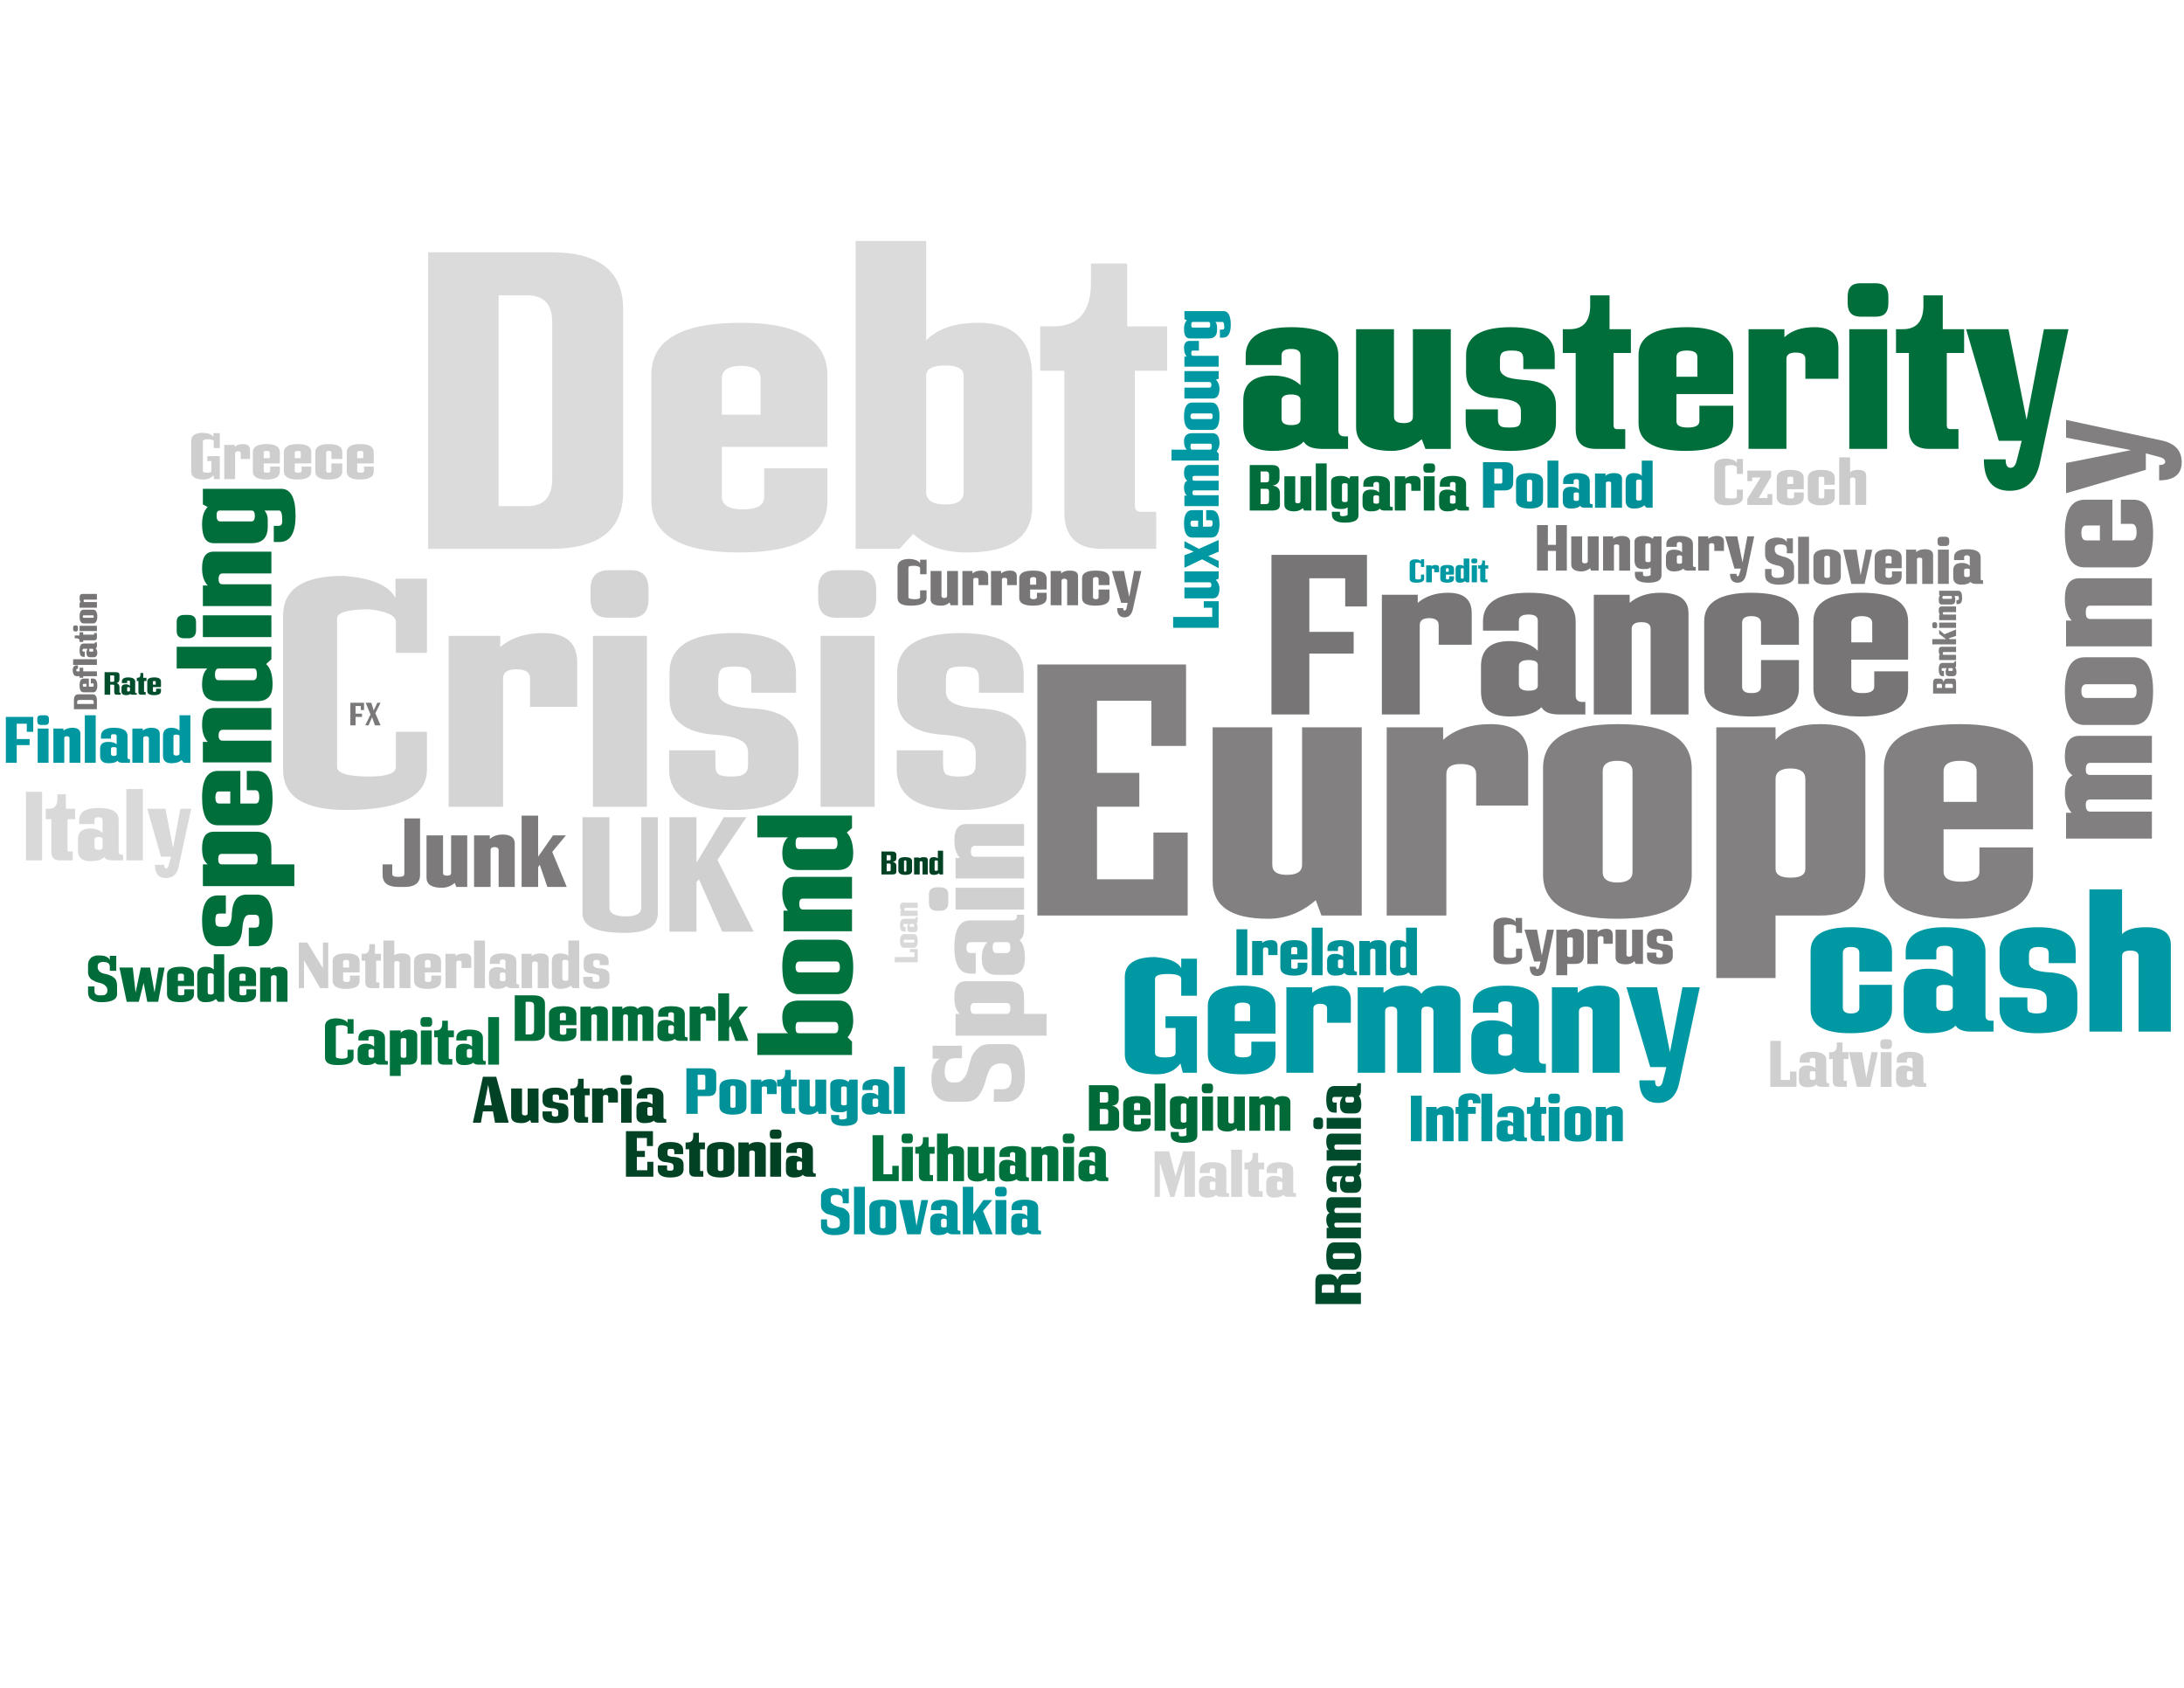 <?xml version="1.0" encoding="UTF-8"?>
<svg version="1.1" viewBox="0 0 1056 816" xml:space="preserve" xmlns="http://www.w3.org/2000/svg"><defs><clipPath id="b"><path d="m0 612h792v-612h-792z"/></clipPath><clipPath id="a"><path d="m69.059 335.2h-66.939v17.539h66.939z"/></clipPath></defs><g transform="matrix(1.333 0 0 -1.333 0 816)"><g clip-path="url(#b)"><path d="m413.26 319.56h-15.346v-26.308h20.46v16.954h12.425v-30.107h-54.516v91.055h53.931v-29.524h-12.569v16.37h-19.731v-26.163h15.346zm66.063-39.461-2.046 5.553c-5.117-4.384-10.817-6.722-17.248-6.722-13.446 0-20.169 4.53-20.169 13.591v55.833h21.631v-49.841c0-2.484 1.754-3.654 5.262-3.654 3.654 0 5.555 1.17 5.555 3.654v49.841h21.631v-68.255zm45.307 0h-21.631v68.255h20.463v-4.531c4.238 3.8 10.084 5.7 17.247 5.7 9.061 0 13.592-3.946 13.592-11.693v-17.831h-18.854v11.401c0 2.484-1.901 3.653-5.554 3.653-3.508 0-5.263-1.169-5.263-3.653zm61.972 56.124c-3.509 0-5.262-1.316-5.262-3.801v-36.539c0-2.484 1.753-3.8 5.262-3.8 3.653 0 5.553 1.316 5.553 3.8v36.539c0 2.485-1.9 3.801-5.553 3.801m0.437 13.3c17.832 0 26.601-5.408 26.601-16.223v-38.441c0-10.523-8.916-15.929-27.039-15.929-17.978 0-26.892 5.406-26.892 15.929v38.732c0 10.67 9.061 15.932 27.33 15.932m57.002-52.47c0-2.194 1.9-3.217 5.407-3.217 3.654 0 5.408 1.023 5.408 3.217v32.592c0 2.485-1.754 3.8-5.408 3.8-3.507 0-5.407-1.315-5.407-3.8zm-21.485-39.61v90.911h21.485v-4.531c3.361 3.8 8.769 5.7 16.223 5.7 10.962 0 16.37-3.946 16.37-11.693v-42.093c0-10.378-5.408-15.638-16.37-15.638h-16.223l-1e-3 -22.656zm82.431 63.872h11.985v11.107c0 2.485-2.046 3.801-5.992 3.801-3.948 0-5.993-1.316-5.993-3.801zm13.007-16.517h19.441v-9.939c0-10.523-9.063-15.929-27.039-15.929-17.979 0-27.039 5.406-27.039 15.929v38.732c0 10.67 9.208 15.932 27.623 15.932 17.685 0 26.455-5.408 26.455-16.223v-21.924h-32.448v-15.347c0-2.484 2.194-3.653 6.431-3.653 4.386 0 6.576 1.169 6.576 3.653v8.769" fill="#828081"/><path d="m180.87 428.59h10.378c5.992 0 9.061 3.216 9.061 9.939v56.708c0 6.577-3.069 9.793-9.061 9.793h-10.378zm19.002 92.078c17.391 0 26.16-6.869 26.16-20.607v-66.355c0-13.739-8.769-20.608-26.16-20.608h-44.579v107.57zm61.969-58.9h14.03v13.153c0 2.924-2.338 4.532-7.015 4.532s-7.015-1.608-7.015-4.532zm15.346-19.439h22.946v-11.693c0-12.569-10.669-18.854-32.007-18.854-21.193 0-31.862 6.285-31.862 18.854v45.601c0 12.569 10.816 18.854 32.592 18.854 20.9 0 31.277-6.43 31.277-19.146v-25.87h-38.292v-18.123c0-2.923 2.486-4.531 7.6-4.531 5.262 0 7.746 1.462 7.746 4.531zm58.755 82.432v-36.1c3.946 4.238 10.376 6.43 18.999 6.43 13.011 0 19.44-6.577 19.44-19.585v-47.062c0-11.108-7.893-16.662-23.676-16.662-8.186 0-14.616 2.193-19.44 6.723l-4.97-5.407h-15.931v111.66zm0-91.055c0-2.923 2.338-4.531 6.87-4.531s6.723 1.461 6.723 4.531v42.093c0 2.631-2.191 3.8-6.723 3.8-4.677 0-6.87-1.316-6.87-3.8zm41.363 60.07h4.677c9.208 0 13.738 5.262 13.738 15.931v6.869h13.155v-22.8h14.468v-16.077h-11.693v-48.816c0-1.608 0.731-2.339 2.339-2.339h5.409v-13.446h-19.878c-8.915 0-13.446 4.384-13.446 13.3v51.301h-8.769v16.077" fill="#dcdbdb"/><path d="m143.6 386.64c0 2.193-3.216 3.8-9.646 4.531-7.747 0-11.693-1.169-11.693-3.361v-53.786c0-2.338 3.946-3.508 11.693-3.508 6.43 0 9.646 1.17 9.646 3.508v12.716h11.255v-13.739c0-9.646-9.647-14.615-29.232-14.615-15.347 0-22.947 4.822-22.947 14.615v55.832c0 9.646 7.307 14.469 21.778 14.469 10.377-0.731 16.661-3.507 19-8.038v7.015h11.401v-26.892h-11.255zm38.878-67.086h-19.732v61.971h18.709v-4.092c3.8 3.361 9.061 5.115 15.638 5.115 8.184 0 12.277-3.508 12.277-10.67v-16.076h-17.1v10.23c0 2.339-1.608 3.362-4.969 3.362-3.216 0-4.823-1.023-4.823-3.362zm46.477 85.795c4.239 0 6.285-2.339 6.285-7.016v-3.361c0-4.678-2.046-6.87-6.285-6.87h-8.185c-4.384 0-6.577 2.192-6.577 6.87v3.507c0 4.531 2.193 6.87 6.577 6.87zm-13.885-23.824h19.584v-61.971h-19.584zm51.009 1.023c15.201 0 22.653-4.969 22.653-14.762v-6.869h-16.223v5.262c0 1.607-0.438 2.777-1.316 3.361-0.875 0.584-2.483 0.877-4.821 0.877-2.339 0-3.947-0.293-4.677-0.877-0.733-0.73-1.171-2.046-1.171-3.946v-4.239c0-1.899 0.878-3.215 2.779-4.238 1.898-1.023 5.115-1.608 9.646-1.9 11.107-0.585 16.661-4.969 16.661-13.155v-9.061c0-9.646-8.038-14.615-23.969-14.615-15.201 0-22.949 4.969-22.949 14.908v6.723h16.809v-5.262c0-1.609 0.293-2.777 1.023-3.361 0.731-0.586 2.339-0.878 4.677-0.878 2.339 0 3.946 0.292 4.824 1.024 0.876 0.584 1.316 1.754 1.316 3.507v4.092c0 2.047-0.878 3.654-2.778 4.532-1.754 1.023-4.97 1.753-9.792 2.045-4.969 0.439-8.916 1.609-11.692 3.801-2.778 2.046-4.239 5.262-4.239 9.5v9.062c0 9.646 7.745 14.469 23.239 14.469m45.307 22.801c4.24 0 6.433-2.339 6.433-7.016v-3.361c0-4.678-2.048-6.87-6.433-6.87h-8.038c-4.384 0-6.577 2.192-6.577 6.87v3.507c0 4.531 2.193 6.87 6.432 6.87zm-13.738-23.824h19.585v-61.971h-19.585zm50.863 1.023c15.2 0 22.801-4.969 22.801-14.762v-6.869h-16.224v5.262c0 1.607-0.438 2.777-1.316 3.361-0.877 0.584-2.485 0.877-4.824 0.877-2.338 0-3.946-0.293-4.676-0.877-0.731-0.73-1.168-2.046-1.168-3.946v-4.239c0-1.899 0.875-3.215 2.775-4.238 1.901-1.023 5.118-1.608 9.647-1.9 11.109-0.585 16.661-4.969 16.661-13.155v-9.061c0-9.647-8.038-14.616-23.969-14.616-15.346 1e-3 -22.946 4.97-22.946 14.909v6.723h16.809v-5.262c0-1.609 0.292-2.777 1.023-3.361 0.73-0.586 2.338-0.878 4.676-0.878 2.339 0 3.947 0.292 4.822 1.024 0.878 0.584 1.316 1.754 1.316 3.507v4.092c0 2.047-1.023 3.654-2.776 4.532-1.754 1.023-5.115 1.753-9.794 2.045-5.115 0.439-8.913 1.609-11.692 3.801-2.776 2.046-4.237 5.262-4.237 9.5v9.062c0 9.646 7.746 14.469 23.092 14.469" fill="#d5d4d4"/><path d="m488.97 453.88v-4.532h-9.501c-3.361 0-5.554 0.878-6.576 2.631-2.047-2.192-5.846-3.362-11.401-3.362-7.015 0-10.523 3.07-10.523 9.063v9.207c0 5.993 3.508 9.062 10.523 9.062 4.532 0 7.893-1.169 10.232-3.508v10.816c0 1.607-1.17 2.338-3.362 2.338-2.338 0-3.508-0.731-3.508-2.338v-3.508h-13.008v3.361c0 6.87 5.554 10.377 16.516 10.377 11.4 0 17.099-3.507 17.099-10.23v-27.039c0-1.608 0.731-2.338 2.339-2.338zm-17.246 13.446c-0.147 1.169-1.316 1.754-3.508 1.754s-3.362-0.731-3.362-2.047v-6.723c0-1.608 1.17-2.338 3.508-2.338 2.192 0 3.362 0.584 3.362 2.046zm45.307-17.978-1.314 3.509c-3.215-2.778-6.869-4.24-10.962-4.24-8.623 0-12.861 2.924-12.861 8.624v35.516h13.737v-31.716c0-1.608 1.17-2.339 3.508-2.339 2.34 0 3.363 0.731 3.363 2.339v31.716h13.737v-43.409zm30.987 44.139c10.521 0 15.929-3.507 15.929-10.377v-4.823h-11.4v3.655c0 1.168-0.291 2.045-1.022 2.484-0.584 0.438-1.754 0.585-3.362 0.585s-2.776-0.293-3.216-0.731c-0.584-0.439-0.876-1.316-0.876-2.631v-3.07c0-1.315 0.731-2.192 2.046-2.923 1.316-0.731 3.507-1.023 6.723-1.315 7.746-0.439 11.547-3.508 11.547-9.208v-6.431c0-6.723-5.555-10.085-16.662-10.085-10.669 0-16.078 3.509-16.078 10.377v4.678h11.693v-3.654c0-1.169 0.292-1.9 0.876-2.338 0.439-0.439 1.462-0.585 3.217-0.585 1.607 0 2.776 0.146 3.361 0.585 0.585 0.438 0.878 1.314 0.878 2.63v2.777c0 1.461-0.586 2.485-1.901 3.215-1.316 0.731-3.509 1.17-6.871 1.462-3.505 0.146-6.284 1.023-8.184 2.485-2.045 1.607-2.922 3.8-2.922 6.723v6.43c0 6.724 5.407 10.085 16.224 10.085m18.853-0.73h2.485c4.969 0 7.453 2.923 7.453 8.623v3.654h7.016v-12.277h7.747v-8.624h-6.285v-26.308c0-0.876 0.438-1.315 1.316-1.315h2.922v-7.162h-10.669c-4.824 0-7.308 2.339-7.308 7.162v27.623h-4.677zm41.216-17.247h7.6v7.162c0 1.608-1.315 2.339-3.8 2.339s-3.8-0.731-3.8-2.339zm8.331-10.523h12.277v-6.285c0-6.723-5.701-10.085-17.247-10.085-11.4 0-17.1 3.362-17.1 10.085v24.7c0 6.724 5.847 10.085 17.539 10.085 11.255 0 16.808-3.507 16.808-10.377v-13.884h-20.608v-9.793c0-1.608 1.315-2.338 4.093-2.338 2.776 0 4.238 0.73 4.238 2.338zm31.569-15.639h-13.739v43.409h13.009v-2.923c2.63 2.484 6.284 3.653 10.962 3.653 5.699 0 8.622-2.484 8.622-7.454v-11.253h-11.984v7.162c0 1.607-1.168 2.338-3.507 2.338-2.194 0-3.363-0.731-3.363-2.338zm32.447 60.071c3.07 0 4.531-1.608 4.531-4.823v-2.485c0-3.215-1.461-4.823-4.531-4.823h-5.554c-3.069 0-4.677 1.608-4.677 4.823v2.485c0 3.215 1.462 4.823 4.53 4.823zm-9.647-16.662h13.739v-43.409h-13.739zm16.954 0h2.487c4.968 0 7.452 2.923 7.452 8.623v3.654h7.015v-12.277h7.748v-8.624h-6.285v-26.308c0-0.876 0.438-1.315 1.316-1.315h2.923v-7.162h-10.671c-4.822 0-7.308 2.339-7.308 7.162v27.623h-4.677zm52.178-48.524c-1.461-6.723-5.114-10.085-10.962-10.085-6.138 0-9.353 3.8-9.353 11.4h7.892c0-2.046 0.586-3.068 1.754-3.068 1.023 0 1.754 0.73 2.193 2.338l1.9 7.453h-8.331l-11.838 40.486h15.346l6.577-32.885 6.285 32.885h8.915l-10.378-48.524" fill="#006e3b"/><path d="m491.01 375.1h-16.076v-22.07h-13.741v57.878h34.64v-18.708h-7.892v10.231h-13.007v-19.439h16.076zm23.969-22.07h-13.738v43.409h13.008v-2.923c2.776 2.338 6.43 3.654 10.962 3.654 5.846 0 8.623-2.485 8.623-7.455v-11.399h-11.984v7.161c0 1.608-1.171 2.485-3.509 2.485-2.192 0-3.362-0.877-3.362-2.485zm60.071 4.532v-4.532h-9.5c-3.363 0-5.408 0.877-6.432 2.631-2.046-2.192-5.846-3.361-11.547-3.361-6.867 0-10.376 2.923-10.376 9.061v9.208c0 5.993 3.509 9.062 10.376 9.062 4.532 0 8.04-1.169 10.232-3.507v10.815c0 1.607-1.023 2.338-3.362 2.338-2.338 0-3.506-0.731-3.506-2.338v-3.508h-13.009v3.362c0 6.869 5.554 10.377 16.662 10.377 11.4 0 16.954-3.508 16.954-10.377v-26.893c0-1.608 0.877-2.338 2.484-2.338zm-17.247 13.446c0 1.169-1.169 1.754-3.362 1.754-2.338 0-3.506-0.731-3.506-2.193v-6.577c0-1.608 1.168-2.339 3.506-2.339 2.339 0 3.362 0.585 3.362 1.901zm34.055-17.978h-13.74v43.409h13.009v-2.923c2.777 2.338 6.432 3.654 11.108 3.654 6.868 0 10.232-2.485 10.232-7.455v-36.685h-13.74v31.132c0 1.608-1.168 2.338-3.362 2.338-2.339 0-3.507-0.876-3.507-2.338zm46.916 19.732h13.738v-10.378c0-6.723-5.845-10.084-17.538-10.084-11.254 0-16.808 3.361-16.808 10.084v24.555c0 6.723 5.7 10.231 17.1 10.231 11.546 0 17.246-3.508 17.246-10.377v-8.477h-13.738v7.892c0 1.608-1.171 2.484-3.508 2.484-2.339 0-3.362-0.876-3.362-2.484v-23.093c0-1.607 1.17-2.338 3.362-2.338 2.337 0 3.508 0.731 3.508 2.338zm32.739 6.43h7.599v7.016c0 1.608-1.315 2.484-3.799 2.484-2.485 0-3.8-0.876-3.8-2.484zm8.331-10.522h12.277v-6.286c0-6.723-5.701-10.084-17.247-10.084-11.4 0-17.101 3.361-17.101 10.084v24.555c0 6.723 5.848 10.231 17.54 10.231 11.254 0 16.808-3.508 16.808-10.377v-13.885h-20.608v-9.793c0-1.607 1.315-2.338 4.092-2.338s4.239 0.731 4.239 2.338v5.555" fill="#777575"/><path d="m422.76 243.56h11.4v-20.463h-5.115l-0.878 3.362c-1.899-2.631-4.823-3.946-8.622-3.946-7.747 0-11.547 2.484-11.547 7.307v27.916c0 4.824 3.653 7.308 10.962 7.308 5.115-0.438 8.33-1.755 9.5-4.093v3.508h5.7v-13.446h-5.7v6.138c0 1.169-1.607 1.754-4.823 1.754-3.215 0-4.677-0.585-4.677-1.754v-26.891c0-1.171 1.169-1.609 3.653-1.609 2.486 0 3.801 0.438 3.801 1.609v9.06h-3.654zm25.139-1.755h5.554v5.116c0 1.169-1.023 1.608-2.777 1.608-1.755 0-2.777-0.586-2.777-1.608zm5.992-7.454h8.769v-4.531c0-4.823-4.093-7.307-12.277-7.307-8.185 0-12.277 2.484-12.277 7.307v17.538c0 4.825 4.239 7.308 12.57 7.308 8.038 0 11.984-2.483 11.984-7.453v-9.938h-14.761v-7.015c0-1.171 1.022-1.609 3.069-1.609 1.899 0 2.923 0.438 2.923 1.609zm22.508-11.254h-9.792v30.985h9.353v-2.046c1.901 1.754 4.531 2.63 7.894 2.63 4.091 0 6.138-1.753 6.138-5.407v-8.038h-8.624v5.115c0 1.169-0.877 1.754-2.484 1.754-1.609 0-2.485-0.585-2.485-1.754zm39.17 0h-8.769v22.216c0 1.169-0.732 1.754-2.046 1.754-1.608 0-2.34-0.585-2.34-1.754v-22.216h-9.937v30.985h9.353v-2.046c1.9 1.754 4.385 2.63 7.308 2.63 3.069 0 5.262-1.022 6.431-2.922 1.316 1.9 3.508 2.922 6.87 2.922 4.968 0 7.307-1.753 7.307-5.407v-26.162h-9.793v22.216c0 1.169-0.876 1.754-2.484 1.754-1.316 0-1.9-0.585-1.9-1.754zm45.163 3.216v-3.216h-6.724c-2.339 0-3.946 0.585-4.677 1.754-1.462-1.608-4.239-2.338-8.184-2.338-4.97 0-7.455 2.192-7.455 6.43v6.723c0 4.239 2.485 6.432 7.455 6.432 3.214 0 5.7-0.877 7.307-2.485v7.745c0 1.171-0.731 1.609-2.484 1.609-1.609 0-2.485-0.438-2.485-1.609v-2.483h-9.209v2.338c0 4.97 3.947 7.453 11.84 7.453 8.185 0 12.131-2.483 12.131-7.453v-19.146c0-1.17 0.584-1.754 1.753-1.754zm-12.278 9.646c0 0.877-0.878 1.169-2.484 1.169-1.609 0-2.485-0.438-2.485-1.462v-4.822c0-1.024 0.876-1.609 2.485-1.609 1.606 0 2.484 0.439 2.484 1.462zm24.262-12.862h-9.792v30.985h9.353v-2.046c1.901 1.754 4.531 2.63 7.893 2.63 4.97 0 7.308-1.753 7.308-5.407v-26.162h-9.792v22.216c0 1.169-0.878 1.754-2.485 1.754-1.608 0-2.485-0.585-2.485-1.754zm36.392-3.655c-1.022-4.823-3.653-7.307-7.746-7.307-4.384 0-6.722 2.777-6.722 8.185h5.699c0-1.462 0.293-2.193 1.17-2.193 0.73 0 1.315 0.586 1.607 1.755l1.316 5.262h-5.847l-8.622 28.938h11.106l4.678-23.531 4.531 23.531h6.286l-7.456-34.64" fill="#0098a3"/><path d="m73.298 278.34c0 5.992 1.9 9.063 5.847 9.063h2.775v-6.577h-2.045c-0.73 0-1.169-0.147-1.462-0.44-0.146-0.438-0.291-1.023-0.291-2.046 0-0.875 0.145-1.46 0.291-1.753 0.293-0.293 0.878-0.585 1.608-0.585h1.754c0.73 0 1.316 0.439 1.607 1.17 0.439 0.73 0.732 2.046 0.732 3.946 0.291 4.385 2.046 6.575 5.407 6.575h3.654c3.8 0 5.7-3.214 5.7-9.498 0-6.139-1.9-9.209-5.847-9.209h-2.776v6.723h2.192c0.584 0 1.023 0.147 1.316 0.44 0.146 0.292 0.293 0.875 0.293 1.753 0 1.024-0.147 1.609-0.293 1.901-0.293 0.438-0.732 0.583-1.462 0.583h-1.608c-0.877 0-1.462-0.29-1.899-1.023-0.439-0.73-0.732-2.046-0.877-3.946-0.146-2.046-0.585-3.654-1.462-4.678-0.878-1.168-2.047-1.753-3.8-1.753h-3.654c-3.8 0-5.7 3.07-5.7 9.354m19 20.315c0.877 0 1.169 0.585 1.169 1.902 0 1.315-0.292 1.9-1.169 1.9h-11.838c-0.878 0-1.315-0.585-1.315-1.9 0-1.317 0.437-1.902 1.315-1.902zm14.47-7.89h-33.178v7.89h1.754c-1.462 1.171-2.046 3.072-2.046 5.848 0 3.946 1.315 5.992 4.238 5.992h15.346c3.8 0 5.555-2.046 5.555-5.992v-5.848h8.331zm-23.24 29.962v4.383h-4.091c-0.878 0-1.315-0.73-1.315-2.193 0-1.46 0.437-2.19 1.315-2.19zm5.993 4.821v7.016h3.654c3.8 0 5.7-3.362 5.7-9.937 0-6.577-1.9-9.794-5.7-9.794h-14.177c-3.8 0-5.7 3.362-5.7 10.084 0 6.433 1.9 9.647 5.847 9.647h8.038v-11.837h5.554c0.877 0 1.316 0.73 1.316 2.338s-0.439 2.483-1.316 2.483zm8.916 17.978v-7.891h-24.847v7.453h1.754c-1.462 1.608-2.046 3.654-2.046 6.285 0 3.946 1.315 5.992 4.238 5.992h20.901v-7.892h-17.686c-0.876 0-1.46-0.731-1.46-2.047 0-1.315 0.438-1.9 1.46-1.9zm-19.146 26.162c-0.878 0-1.316-0.73-1.316-2.192s0.438-2.046 1.316-2.046h12.568c0.878 0 1.316 0.731 1.316 2.046 0 1.462-0.293 2.192-1.023 2.192zm19.146 7.893v-4.531l-1.901-1.754c1.608-1.462 2.339-3.946 2.339-7.454 0-3.946-1.754-5.992-5.554-5.992h-14.176c-3.947 0-5.847 1.9-5.847 5.992 0 2.631 0.584 4.677 1.9 5.846h-11.108v7.893zm-34.347 9.061c0 1.754 1.023 2.485 2.777 2.485h1.462c1.753 0 2.776-0.877 2.776-2.485v-3.215c0-1.754-1.023-2.777-2.776-2.777h-1.462c-1.901 0-2.777 0.877-2.777 2.631zm9.5 2.338h24.847v-7.892h-24.847zm24.847 11.255v-7.892h-24.847v7.454h1.754c-1.462 1.607-2.046 3.654-2.046 6.284 0 3.946 1.315 5.992 4.238 5.992h20.901v-7.892h-17.686c-0.876 0-1.46-0.585-1.46-2.046 0-1.315 0.438-1.9 1.46-1.9zm-18.708 26.746c-0.877 0-1.17-0.584-1.17-1.899 0-1.316 0.439-2.047 1.316-2.047h11.4c0.73 0 1.169 0.731 1.169 2.047 0 1.315-0.439 1.899-1.169 1.899zm22.215 7.893c3.508 0 5.263-3.216 5.263-9.792 0-6.286-1.901-9.5-5.847-9.5h-2.047v5.846h1.755c0.876 0 1.315 0.584 1.315 1.607 0 2.631-0.292 3.946-1.169 3.946h-5.262c0.73-0.877 1.169-1.899 1.169-3.361v-2.484c0-3.947-1.899-5.993-5.846-5.993h-13.739c-2.923 0-4.238 2.338-4.238 6.869 0 2.631 0.584 4.823 2.046 6.285l-1.754 0.877v5.7h28.354" fill="#006e3b"/><path d="m674.44 254.96h11.838v-8.915c0-5.847-5.115-8.623-15.2-8.623-9.646 0-14.323 2.922-14.323 8.623v21.192c0 5.846 4.823 8.623 14.615 8.623 9.94 0 14.908-2.923 14.908-8.916v-7.161h-11.838v6.724c0 1.462-1.024 2.192-3.07 2.192-1.9 0-2.923-0.73-2.923-2.192v-19.878c0-1.315 1.023-2.046 2.923-2.046 2.046 0 3.07 0.731 3.07 2.046zm48.67-13.008v-3.946h-8.185c-2.777 0-4.677 0.731-5.554 2.192-1.754-1.899-4.969-2.776-9.938-2.776-5.993 0-8.915 2.484-8.915 7.745v7.894c0 5.26 3.069 7.745 8.915 7.745 3.945 0 6.869-0.877 8.915-2.922v9.207c0 1.462-1.024 2.047-2.923 2.047-2.047 0-3.069-0.585-3.069-2.047v-2.923h-11.108v2.776c0 5.993 4.677 8.916 14.177 8.916 9.793 0 14.762-2.923 14.762-8.769v-23.093c0-1.462 0.585-2.046 2.045-2.046zm-14.762 11.546c-0.146 1.025-1.168 1.462-3.07 1.462-1.9 0-2.922-0.584-2.922-1.753v-5.701c0-1.461 1.022-2.046 3.069-2.046 1.899 0 2.923 0.585 2.923 1.608zm30.985 22.362c9.063 0 13.593-2.923 13.593-8.916v-4.091h-9.793v3.215c0 1.023-0.147 1.608-0.731 2.045-0.585 0.293-1.461 0.586-2.922 0.586s-2.339-0.293-2.777-0.73c-0.44-0.293-0.731-1.17-0.731-2.193v-2.63c0-1.171 0.584-1.901 1.754-2.485 1.023-0.586 2.922-1.024 5.7-1.17 6.722-0.438 10.084-3.069 10.084-7.892v-5.554c0-5.847-4.822-8.623-14.469-8.623-9.208 0-13.74 2.922-13.74 8.769v4.239h10.087v-3.362c0-0.877 0.145-1.608 0.584-1.901 0.438-0.291 1.462-0.584 2.777-0.584 1.46 0 2.338 0.293 2.924 0.584 0.584 0.44 0.729 1.17 0.729 2.192v2.485c0 1.17-0.438 2.193-1.607 2.777-1.023 0.586-3.069 1.024-5.847 1.17-3.069 0.146-5.408 0.876-7.015 2.192-1.754 1.315-2.632 3.216-2.632 5.701v5.553c0 5.846 4.679 8.623 14.032 8.623m30.4-37.854h-11.838v51.594h11.838v-16.224c1.754 1.754 4.677 2.484 8.77 2.484 5.992 0 8.915-2.045 8.915-6.431v-31.423h-11.692v27.332c0 1.461-1.023 2.046-3.069 2.046-1.901 0-2.924-0.585-2.924-2.046v-27.332" fill="#0098a2"/><path d="m780.55 331.1v-8.916h-22.363c-1.168 0-1.608-0.584-1.608-1.899 0-1.609 0.44-2.485 1.608-2.485h22.363v-9.793h-31.132v9.354h2.046c-1.753 1.899-2.483 4.384-2.483 7.161 0 3.215 0.875 5.409 2.776 6.433-1.901 1.315-2.776 3.654-2.776 6.868 0 4.969 1.752 7.454 5.26 7.454h26.309v-9.793h-22.363c-1.168 0-1.608-0.875-1.608-2.484 0-1.315 0.44-1.9 1.608-1.9zm-25.577 30.401c0-1.608 0.584-2.485 1.753-2.485h16.661c1.171 0 1.608 0.877 1.608 2.485 0 1.607-0.437 2.484-1.608 2.484h-16.661c-1.169 0-1.753-0.877-1.753-2.484m-5.992 0.145c0 8.185 2.337 12.131 7.307 12.131h17.538c4.823 0 7.161-4.092 7.161-12.276 0-8.185-2.338-12.277-7.161-12.277h-17.685c-4.823 0-7.16 4.092-7.16 12.422m31.569 26.017v-9.939h-31.132v9.354h2.046c-1.753 1.899-2.483 4.531-2.483 7.893 0 4.968 1.752 7.453 5.26 7.453h26.309v-9.938h-22.363c-1.168 0-1.608-0.731-1.608-2.485 0-1.608 0.44-2.338 1.608-2.338zm-18.855 28.5v5.408h-4.969c-1.169 0-1.753-0.877-1.753-2.631 0-1.9 0.584-2.777 1.753-2.777zm7.601 5.992v8.77h4.53c4.823 0 7.161-4.093 7.161-12.277 0-8.185-2.338-12.277-7.161-12.277h-17.685c-4.823 0-7.16 4.092-7.16 12.569 0 8.038 2.337 11.985 7.307 11.985h9.938v-14.762h7.016c1.168 0 1.753 1.023 1.753 2.923 0 2.047-0.585 3.069-1.753 3.069zm14.761 30.255c4.824-1.023 7.307-3.654 7.307-7.893 0-4.385-2.776-6.577-8.184-6.577v5.554c1.462 0 2.192 0.439 2.192 1.17 0 0.73-0.584 1.315-1.608 1.607l-5.408 1.462v-5.992l-28.938-8.477v10.961l23.531 4.677-23.531 4.531v6.431l34.639-7.454" fill="#827f80"/><path d="m363.71 217.1c2.191 0 3.214 1.462 3.214 4.239 0 1.753-0.145 2.922-0.73 3.8-0.438 0.877-1.316 1.315-2.776 1.315h-0.73c-1.171 0-2.046-0.438-2.924-1.169-0.878-0.878-1.461-2.339-2.046-4.239-0.44-1.753-0.878-3.068-1.463-4.238-0.583-1.169-1.168-2.047-1.898-2.778-1.17-1.022-2.486-1.461-4.239-1.461h-5.262c-1.316 0-2.339 0.146-3.216 0.585-0.876 0.438-1.606 1.023-2.191 1.753-0.586 0.733-1.023 1.609-1.171 2.631-0.292 1.024-0.438 2.046-0.438 3.069 0 2.048 0.293 3.801 0.878 5.117 0.583 1.168 1.316 2.046 2.339 2.483h-2.779v4.677h10.669v-4.531h-2.921c-0.44 0-0.878-0.146-1.316-0.291-0.439-0.147-0.732-0.292-1.022-0.731-0.293-0.293-0.585-0.73-0.733-1.462-0.145-0.584-0.292-1.315-0.292-2.339 0-2.631 1.025-3.946 2.778-3.946h1.46c1.023 0 1.901 0.439 2.632 1.462 0.877 0.877 1.463 2.339 1.9 4.384 0.293 1.315 0.731 2.485 1.023 3.508 0.438 1.024 1.023 1.754 1.608 2.339 0.585 0.731 1.316 1.316 2.339 1.753 0.875 0.293 1.9 0.44 3.068 0.44h6.578c3.799 0 5.7-3.801 5.7-11.402 0-1.753-0.145-3.215-0.438-4.383-0.293-1.169-0.878-2.193-1.463-2.924-0.583-0.731-1.316-1.316-2.046-1.607-0.878-0.439-1.753-0.585-2.776-0.585h-4.532v4.531zm1.461 27.331c0.878 0 1.315 0.73 1.315 2.046 0 1.315-0.437 1.901-1.315 1.901h-11.837c-0.878 0-1.315-0.586-1.315-1.901 0-1.316 0.437-2.046 1.315-2.046zm14.471-7.893h-33.033v7.893h1.608c-1.461 1.17-2.046 3.215-2.046 5.993 0 3.946 1.316 5.846 4.239 5.846h15.346c3.799 0 5.7-1.9 5.7-5.846v-5.993h8.186zm-10.817 43.847h2.631v-5.407c0-1.901-0.585-3.216-1.608-3.8 1.316-1.169 1.901-3.362 1.901-6.577 0-3.946-1.608-5.994-5.115-5.994h-5.262c-3.509 0-5.262 2.048-5.262 5.994 0 2.63 0.73 4.531 2.046 5.846h-6.137c-0.878 0-1.463-0.585-1.463-1.9 0-1.316 0.44-2.046 1.463-2.046h1.898v-7.454h-1.898c-3.947 0-5.848 3.215-5.848 9.5 0 6.577 1.901 9.792 5.848 9.792h15.345c0.876 0 1.461 0.439 1.461 1.462zm-7.745-9.938c-0.731 0-1.023-0.731-1.023-1.9 0-1.316 0.437-2.046 1.168-2.046h3.801c1.023 0 1.46 0.73 1.46 2.046 0 1.315-0.437 1.9-1.168 1.9zm-24.117 17.393c0 1.608 1.023 2.484 2.778 2.484h1.461c1.753 0 2.776-0.877 2.776-2.485v-3.215c0-1.754-1.023-2.777-2.776-2.777h-1.461c-1.755 1e-3 -2.778 0.877-2.778 2.631zm9.646 2.338h24.847v-7.892h-24.847zm24.847 11.254v-7.892h-24.847v7.453h1.608c-1.461 1.608-2.046 3.653-2.046 6.285 0 3.946 1.316 5.992 4.239 5.992h21.046v-7.892h-17.832c-0.875 0-1.46-0.585-1.46-2.046 0-1.315 0.437-1.9 1.46-1.9h17.832" fill="#d1d0d0"/><path d="m274.7 237.42h11.107c-1.315 1.17-2.046 3.068-2.046 5.847 0 3.947 2.046 5.993 5.992 5.993h14.616c3.361 0 5.117-2.486 5.117-7.309 0-2.485-0.733-4.531-2.048-5.992l1.608-1.607v-4.826h-34.346zm28.061 0c0.878 0 1.316 0.585 1.316 2.046 0 1.463-0.438 2.046-1.316 2.046h-13.008c-0.875 0-1.168-0.583-1.168-2.046 0-1.461 0.293-2.046 1.168-2.046zm-14.176 23.969c0-1.316 0.438-1.898 1.461-1.898h13.3c0.878 0 1.316 0.582 1.316 1.898 0 1.315-0.438 2.046-1.316 2.046h-13.3c-1.023 0-1.461-0.731-1.461-2.046m-4.824 0.147c0 6.575 2.046 9.792 5.992 9.792h13.886c3.799 0 5.847-3.361 5.847-9.939 0-6.577-1.901-9.791-5.847-9.791h-14.031c-3.946 0-5.847 3.361-5.847 9.938m25.285 20.754v-7.893h-24.847v7.455h1.608c-1.315 1.608-2.046 3.654-2.046 6.43 0 3.947 1.463 5.847 4.239 5.847h21.046v-7.893h-17.829c-0.878 0-1.316-0.585-1.316-1.901 0-1.315 0.438-2.045 1.316-2.045zm-19.293 26.162c-0.875 0-1.168-0.73-1.168-2.193 0-1.316 0.293-2.046 1.168-2.046h12.716c0.877 0 1.315 0.73 1.315 2.193 0 1.316-0.438 2.046-1.168 2.046zm19.293 7.893v-4.531l-1.899-1.609c1.461-1.46 2.339-4.091 2.339-7.6 0-3.947-1.901-5.993-5.554-5.993h-14.324c-3.946 0-5.847 2.046-5.847 5.993 0 2.778 0.731 4.677 2.046 5.847h-11.107v7.893h34.346" fill="#00723e"/><path d="m238.6 280.97c0-4.822-3.947-7.16-12.13-7.16-10.232 0-15.201 2.338-15.201 7.16v34.786h9.793v-32.74c0-2.191 2.046-3.214 5.991-3.214 3.654 0 5.554 1.023 5.554 3.214v32.74h5.993zm23.386-6.723-8.478 19-0.878-1.022v-17.978h-9.791v41.509h9.791v-16.517l9.939 16.517h8.186l-10.524-15.493 13.155-26.016h-11.4" fill="#d1d0d0"/><path d="m439.71 388.4v3.362h-3.07v2.338h5.41v-9.646h-16.517v3.946zm2.34 13.885-1.025-0.438c0.877-0.877 1.316-1.901 1.316-3.07 0-2.484-0.877-3.654-2.485-3.654h-10.231v3.947h9.062c0.439 0 0.732 0.292 0.732 0.876 0 0.731-0.293 1.024-0.732 1.024h-9.062v3.946h12.425zm-7.163 10.816 7.163 3.216v-4.24l-3.802-1.607 3.802-1.754v-2.631l-5.994 3.216-6.431-3.069v4.53l3.361 1.315-3.361 1.462v2.339zm-0.293 8.039v2.192h-2.045c-0.439 0-0.731-0.293-0.731-1.023 0-0.731 0.292-1.169 0.731-1.169zm2.924 2.338v3.654h1.901c1.899 0 2.922-1.754 2.922-4.97 0-3.215-1.023-4.969-2.922-4.969h-7.017c-1.899 0-2.923 1.754-2.923 5.116 0 3.215 1.024 4.823 2.923 4.823h3.947v-5.992h2.777c0.437 0 0.73 0.438 0.73 1.169 0 0.876-0.146 1.169-0.73 1.169zm4.532 14.323v-3.507h-8.916c-0.44 0-0.585-0.293-0.585-0.731 0-0.731 0.145-1.023 0.585-1.023h8.916v-3.947h-12.425v3.8h0.878c-0.731 0.731-1.024 1.754-1.024 2.924 0 1.168 0.293 2.045 1.168 2.484-0.73 0.584-1.168 1.462-1.168 2.777 0 2.046 0.731 2.923 2.046 2.923h10.525v-3.946h-8.916c-0.44 0-0.585-0.292-0.585-0.877s0.145-0.877 0.585-0.877zm-17.102 11.254h5.555c-0.731 0.731-1.024 1.608-1.024 3.07 0 1.9 1.024 2.922 2.923 2.922h7.308c1.754 0 2.631-1.168 2.631-3.653 0-1.316-0.439-2.192-1.023-2.923l0.732-0.878v-2.485h-17.102zm14.031 0c0.44 0 0.584 0.439 0.584 1.17 0 0.73-0.144 1.022-0.584 1.022h-6.577c-0.439 0-0.584-0.292-0.584-1.022 0-0.731 0.145-1.17 0.584-1.17zm-7.161 12.131c0-0.731 0.292-1.023 0.731-1.023h6.722c0.439 0 0.585 0.292 0.585 1.023 0 0.585-0.146 1.023-0.585 1.023h-6.722c-0.439 0-0.731-0.438-0.731-1.023m-2.339 0c0 3.216 1.024 4.969 2.923 4.969h7.017c1.899 0 2.922-1.753 2.922-4.969 0-3.362-1.023-4.969-2.922-4.969h-7.017c-1.899 0-2.923 1.754-2.923 4.969m12.571 13.593-1.025-0.293c0.877-0.877 1.316-2.046 1.316-3.215 0-2.485-0.877-3.654-2.485-3.654h-10.231v3.946h9.062c0.439 0 0.732 0.292 0.732 1.023 0 0.585-0.293 1.023-0.732 1.023h-9.062v3.947h12.425zm0 8.33v-3.946h-12.425v3.654h0.878c-0.731 0.731-1.024 1.9-1.024 3.215 0 1.608 0.731 2.485 2.046 2.485h3.362v-3.507h-2.193c-0.438 0-0.584-0.293-0.584-1.024 0-0.585 0.146-0.877 0.584-0.877zm-9.356 12.278c-0.438 0-0.584-0.439-0.584-1.024 0-0.73 0.146-1.023 0.584-1.023h5.701c0.438 0 0.584 0.293 0.584 1.023 0 0.585-0.146 1.024-0.584 1.024zm11.109 3.946c1.753 0 2.631-1.754 2.631-4.97 0-3.214-1.023-4.676-2.924-4.676h-1.023v2.922h0.877c0.439 0 0.732 0.147 0.732 0.731 0 1.316-0.293 2.047-0.586 2.047h-2.631c0.293-0.439 0.585-1.024 0.585-1.754v-1.17c0-2.045-1.023-3.068-3.069-3.068h-6.87c-1.315 0-2.046 1.169-2.046 3.361 0 1.461 0.293 2.484 1.024 3.215l-0.878 0.439v2.923h14.178" fill="#0098a2"/><path d="m110.28 253.79h-1.9v16.516h3.069l5.701-9.354v9.354h1.899v-16.516h-2.923l-5.846 10.086zm14.178 7.455h2.192v2.046c0 0.438-0.292 0.731-1.023 0.731s-1.169-0.293-1.169-0.731zm2.485-2.924h3.507v-1.9c0-1.898-1.608-2.924-4.969-2.924-3.216 0-4.823 1.026-4.823 2.924v7.162c0 1.901 1.607 2.776 4.969 2.776 3.215 0 4.823-0.875 4.823-2.923v-3.944h-5.992v-2.779c0-0.438 0.438-0.73 1.314-0.73 0.732 0 1.171 0.292 1.171 0.73zm4.238 7.893h0.73c1.462 0 2.047 0.876 2.047 2.484v1.023h2.046v-3.507h2.192v-2.485h-1.753v-7.601c0-0.145 0.146-0.29 0.437-0.29h0.732v-2.048h-3.07c-1.316 0-2.046 0.733-2.046 2.048v7.891h-1.315zm11.838-12.424h-3.946v17.246h3.946v-5.407c0.585 0.585 1.608 0.73 2.924 0.73 2.045 0 2.923-0.73 2.923-2.045v-10.524h-3.946v9.063c0 0.438-0.293 0.73-0.878 0.73-0.73 0-1.023-0.147-1.023-0.73zm11.108 7.455h2.047v2.046c0 0.438-0.293 0.731-1.024 0.731-0.73 0-1.023-0.293-1.023-0.731zm2.338-2.924h3.508v-1.9c0-1.898-1.607-2.924-4.969-2.924-3.215 0-4.824 1.026-4.824 2.924v7.162c0 1.901 1.609 2.776 4.97 2.776 3.216 0 4.823-0.875 4.823-2.923v-3.944h-5.846v-2.779c0-0.438 0.293-0.73 1.169-0.73 0.731 0 1.169 0.292 1.169 0.73zm9.062-4.531h-3.946v12.424h3.654v-0.877c0.73 0.73 1.9 1.022 3.215 1.022 1.608 0 2.485-0.73 2.485-2.045v-3.216h-3.508v2.048c0 0.437-0.292 0.583-1.023 0.583-0.584 0-0.877-0.146-0.877-0.583zm6.432 17.246h3.945v-17.246h-3.945zm16.368-15.93v-1.316h-2.777c-0.877 0-1.607 0.292-1.899 0.733-0.585-0.585-1.608-1.026-3.215-1.026-2.047 0-3.07 0.878-3.07 2.631v2.631c0 1.756 1.023 2.631 3.07 2.631 1.315 0 2.338-0.292 2.922-1.023v3.069c0 0.44-0.292 0.733-1.023 0.733-0.584 0-1.023-0.293-1.023-0.733v-0.875h-3.654v0.875c0 2.048 1.609 2.923 4.677 2.923 3.361 0 4.97-0.875 4.97-2.923v-7.598c0-0.44 0.146-0.732 0.73-0.732zm-4.969 3.8c0 0.293-0.437 0.586-1.023 0.586-0.584 0-1.023-0.293-1.023-0.733v-1.899c0-0.439 0.439-0.585 1.023-0.585 0.731 0 1.023 0.146 1.023 0.585zm9.647-5.116h-3.801v12.424h3.654v-0.877c0.731 0.73 1.901 1.022 3.216 1.022 1.9 0 2.923-0.73 2.923-2.045v-10.524h-3.946v8.915c0 0.441-0.292 0.731-1.024 0.731-0.584 0-1.022-0.29-1.022-0.731zm13.153 9.646c0 0.44-0.438 0.586-1.169 0.586-0.584 0-1.023-0.146-1.023-0.586v-6.285c0-0.438 0.439-0.73 1.169-0.73 0.732 0 1.023 0.147 1.023 0.585zm3.947-9.646h-2.339l-0.73 0.877c-0.732-0.729-2.047-1.17-3.801-1.17-2.045 0-3.069 1.026-3.069 2.778v7.161c0 2.048 1.024 2.923 3.069 2.923 1.316 0 2.339-0.292 2.923-0.875v5.552h3.947zm6.138 12.569c3.07 0 4.531-0.875 4.531-2.923v-1.316h-3.215v1.026c0 0.29 0 0.583-0.293 0.73-0.146 0.146-0.438 0.146-0.876 0.146-0.439 0-0.877-0.146-1.023-0.293-0.147-0.146-0.147-0.293-0.147-0.731v-0.878c0-0.29 0.147-0.583 0.585-0.73 0.292-0.292 1.023-0.438 1.9-0.438 2.192-0.147 3.362-1.022 3.362-2.631v-1.9c0-1.898-1.607-2.924-4.824-2.924-3.069 0-4.676 1.026-4.676 3.071v1.316h3.361v-1.024c0-0.292 0.146-0.585 0.292-0.732 0.147-0.145 0.439-0.145 0.877-0.145 0.439 0 0.878 0.145 1.023 0.145 0.146 0.147 0.292 0.44 0.292 0.732v0.876c0 0.44-0.292 0.731-0.584 0.878-0.438 0.145-1.023 0.292-2.047 0.438-1.023 0-1.753 0.292-2.338 0.73-0.584 0.44-0.73 1.023-0.73 1.901v1.9c0 1.901 1.461 2.776 4.53 2.776" fill="#cfcece"/><path d="m15.273 300.12h-5.846v24.847h5.846zm1.316 18.708h1.169c2.046 0 3.07 1.17 3.07 3.653v1.609h3.069v-5.262h3.361v-3.799h-2.776v-11.255c0-0.293 0.291-0.437 0.584-0.437h1.315v-3.217h-4.676c-2.046 0-3.07 1.024-3.07 3.07v11.839h-2.046zm28.062-16.662v-2.046h-4.093c-1.46 0-2.338 0.439-2.776 1.168-0.878-1.022-2.631-1.46-4.969-1.46-3.07 0-4.531 1.316-4.531 3.946v3.947c0 2.631 1.461 3.947 4.531 3.947 1.899 0 3.361-0.586 4.384-1.609v4.677c0 0.73-0.438 1.023-1.462 1.023-1.023 0-1.461-0.293-1.461-1.023v-1.463h-5.554v1.463c0 2.924 2.339 4.384 7.015 4.384 4.97 0 7.308-1.46 7.308-4.384v-11.546c0-0.731 0.439-1.024 1.024-1.024zm-7.454 5.7c0 0.585-0.584 0.73-1.462 0.73-1.023 0-1.461-0.292-1.461-0.875v-2.779c0-0.73 0.438-1.023 1.461-1.023 1.024 0 1.462 0.293 1.462 0.878zm8.623 18.124h5.992v-25.87h-5.992zm19.001-28.063c-0.585-2.923-2.193-4.239-4.678-4.239-2.629 0-3.945 1.608-3.945 4.825h3.361c0-0.878 0.147-1.316 0.731-1.316 0.439 0 0.731 0.292 0.877 1.023l0.877 3.216h-3.654l-4.969 17.392h6.576l2.777-14.179 2.631 14.179h3.947l-4.531-20.901" fill="#dad9da"/><path d="m333.75 406.08c0 0.439-0.585 0.731-1.901 0.877-1.608 0-2.338-0.146-2.338-0.584v-10.816c0-0.439 0.73-0.731 2.338-0.731 1.316 0 1.901 0.292 1.901 0.731v2.485h2.338v-2.777c0-1.9-2.048-2.777-5.847-2.777-3.069 0-4.677 0.877-4.677 2.777v11.254c0 1.899 1.461 2.923 4.384 2.923 2.046-0.146 3.362-0.731 3.802-1.608v1.315h2.338v-5.261h-2.338zm11.107-13.446-0.438 1.023c-0.878-0.877-1.901-1.169-3.071-1.169-2.484 0-3.799 0.73-3.799 2.338v10.231h3.947v-9.061c0-0.439 0.437-0.731 1.022-0.731 0.586 0 1.023 0.292 1.023 0.731v9.061h3.947v-12.423zm8.186 0h-3.947v12.423h3.654v-0.877c0.875 0.731 1.9 1.024 3.213 1.024 1.609 0 2.486-0.585 2.486-2.047v-3.216h-3.509v2.047c0 0.438-0.29 0.584-0.875 0.584-0.73 0-1.022-0.146-1.022-0.584zm10.376 0h-3.947v12.423h3.654v-0.877c0.878 0.731 1.901 1.024 3.216 1.024 1.609 0 2.484-0.585 2.484-2.047v-3.216h-3.507v2.047c0 0.438-0.292 0.584-1.023 0.584-0.585 0-0.877-0.146-0.877-0.584zm10.231 7.454h2.191v2.046c0 0.438-0.293 0.731-1.023 0.731s-1.168-0.293-1.168-0.731zm2.484-2.923h3.509v-1.9c0-1.9-1.756-2.777-4.97-2.777-3.216 0-4.969 0.877-4.969 2.777v7.161c0 1.9 1.753 2.778 5.114 2.778 3.216 0 4.825-0.878 4.825-2.924v-3.946h-5.993v-2.777c0-0.439 0.438-0.731 1.168-0.731 0.878 0 1.316 0.292 1.316 0.731zm8.916-4.531h-3.947v12.423h3.801v-0.877c0.731 0.731 1.754 1.024 3.069 1.024 2.046 0 3.069-0.585 3.069-2.047v-10.523h-3.947v8.915c0 0.439-0.437 0.731-1.022 0.731-0.586 0-1.023-0.292-1.023-0.731zm13.446 5.7h3.946v-3.069c0-1.9-1.753-2.777-5.115-2.777-3.216 0-4.825 0.877-4.825 2.777v7.161c0 1.9 1.756 2.778 4.972 2.778 3.36 0 4.968-0.878 4.968-2.924v-2.339h-3.946v2.193c0 0.438-0.291 0.731-1.022 0.731-0.585 0-1.025-0.293-1.025-0.731v-6.577c0-0.439 0.44-0.731 1.025-0.731 0.731 0 1.022 0.292 1.022 0.731zm12.424-7.162c-0.44-1.9-1.462-2.923-3.069-2.923-1.754 0-2.631 1.169-2.631 3.362h2.191c0-0.585 0.148-0.877 0.44-0.877s0.584 0.146 0.73 0.585l0.438 2.192h-2.338l-3.362 11.546h4.384l1.902-9.354 1.752 9.354h2.631l-3.068-13.885" fill="#787676"/><path d="m146.67 315.32h5.701v-20.463c0-2.923-1.901-4.383-5.555-4.383h-2.338c-3.801 0-5.7 1.46-5.7 4.383v3.799h3.508v-3.506c0-0.73 0.73-1.023 2.192-1.023s2.192 0.293 2.192 1.023zm18.854-24.846-0.584 1.46c-1.316-1.168-2.923-1.753-4.678-1.753-3.654 0-5.553 1.168-5.553 3.654v15.346h5.992v-13.593c0-0.731 0.438-1.024 1.462-1.024 1.023 0 1.461 0.293 1.461 1.024v13.593h5.847v-18.707zm12.424 0h-5.992v18.707h5.699v-1.316c1.17 1.023 2.631 1.608 4.677 1.608 2.924 0 4.384-1.17 4.384-3.216v-15.783h-5.846v13.444c0 0.586-0.584 1.023-1.461 1.023-1.023 0-1.461-0.437-1.461-1.023zm20.608 0-2.778 8.038-0.585-0.878v-7.16h-5.992v25.869h5.992v-14.908l5.409 7.746h4.676l-4.969-5.992 5.262-12.715h-7.015" fill="#7c7a7b"/><path d="m457.25 429.32h2.046c0.731 0 1.024 0.438 1.024 1.169v3.362c0 0.731-0.293 1.023-1.024 1.023h-2.046zm0 11.839v-3.947h2.046c0.731 0 1.024 0.293 1.024 1.024v1.754c0 0.73-0.293 1.169-1.024 1.169zm4.093 2.338c1.899 0 2.776-0.73 2.776-2.192v-2.485c0-1.608-0.877-2.484-2.484-2.777 1.754-0.292 2.631-1.169 2.631-2.776v-4.239c0-1.462-1.024-2.047-2.923-2.047h-8.039v16.516zm11.692-16.516-0.439 0.878c-0.876-0.731-1.9-1.17-3.07-1.17-2.483 0-3.654 0.877-3.654 2.485v10.231h3.946v-9.062c0-0.439 0.293-0.731 0.878-0.731 0.731 0 1.024 0.292 1.024 0.731v9.062h3.946v-12.424zm4.239 17.101h3.945v-17.101h-3.945zm11.545-7.746c0 0.438-0.292 0.584-1.023 0.584-0.584 0-1.024-0.146-1.024-0.731v-5.554c0-0.438 0.44-0.584 1.024-0.584 0.731 0 1.023 0.146 1.023 0.584zm3.946-11.108c0-1.754-1.607-2.631-4.969-2.631-3.069 0-4.677 1.023-4.677 2.923v1.023h2.923v-0.877c0-0.438 0.293-0.731 0.73-0.731 1.316 0 2.047 0.293 2.047 0.585v2.631c-0.438-0.292-1.023-0.585-1.754-0.585h-1.168c-2.046 0-3.07 1.023-3.07 3.069v6.87c0 1.315 1.17 2.046 3.508 2.046 1.315 0 2.339-0.292 3.068-1.023l0.44 0.877h2.922zm12.424 3.069v-1.316h-2.778c-1.022 0-1.606 0.147-1.898 0.731-0.585-0.731-1.608-1.023-3.216-1.023-2.046 0-3.068 0.877-3.068 2.631v2.631c0 1.754 1.022 2.631 3.068 2.631 1.315 0 2.192-0.292 2.924-1.023v3.069c0 0.438-0.293 0.73-1.024 0.73-0.585 0-1.023-0.292-1.023-0.73v-1.023h-3.654v1.023c0 1.9 1.608 2.923 4.677 2.923 3.362 0 4.97-1.023 4.97-2.923v-7.746c0-0.439 0.145-0.585 0.584-0.585zm-4.968 3.8c0 0.292-0.44 0.439-1.024 0.439-0.585 0-1.023-0.147-1.023-0.585v-1.9c0-0.439 0.438-0.585 1.023-0.585 0.731 0 1.024 0.146 1.024 0.585zm9.645-5.116h-3.946v12.424h3.799v-0.877c0.731 0.731 1.756 1.023 3.07 1.023 1.754 0 2.484-0.731 2.484-2.046v-3.362h-3.361v2.046c0 0.439-0.292 0.731-1.022 0.731-0.585 0-1.024-0.146-1.024-0.731zm9.354 17.101c0.877 0 1.315-0.438 1.315-1.315v-0.731c0-0.877-0.438-1.316-1.315-1.316h-1.608c-0.877 0-1.315 0.439-1.315 1.316v0.731c0 0.877 0.438 1.315 1.315 1.315zm-2.777-4.677h3.946v-12.424h-3.946zm16.37-11.108v-1.316h-2.631c-1.023 0-1.608 0.147-1.901 0.731-0.584-0.731-1.753-1.023-3.361-1.023-1.899 0-2.924 0.877-2.924 2.631v2.631c0 1.754 1.025 2.631 2.924 2.631 1.315 0 2.338-0.292 3.068-1.023v3.069c0 0.438-0.437 0.73-1.022 0.73-0.731 0-1.024-0.292-1.024-0.73v-1.023h-3.653v1.023c0 1.9 1.462 2.923 4.677 2.923 3.216 0 4.824-1.023 4.824-2.923v-7.746c0-0.439 0.293-0.585 0.731-0.585zm-4.825 3.8c-0.144 0.292-0.437 0.439-1.022 0.439-0.731 0-1.024-0.147-1.024-0.585v-1.9c0-0.439 0.293-0.585 1.024-0.585 0.585 0 1.022 0.146 1.022 0.585v2.046" fill="#006d3a"/><path d="m253.07 216.95h2.191c0.441 0 0.586 0.148 0.586 0.585v4.094c0 0.438-0.145 0.73-0.586 0.73h-2.191zm-4.093-8.768v16.516h7.893c2.045 0 2.923-0.73 2.923-2.046v-5.261c0-1.902-0.878-2.78-2.923-2.78h-3.8v-6.429zm16.808 10.231c-0.585 0-0.877-0.293-0.877-0.73v-6.725c0-0.438 0.292-0.583 0.877-0.583 0.731 0 1.023 0.145 1.023 0.583v6.725c0 0.437-0.292 0.73-1.023 0.73m0.146 2.339c3.215 0 4.824-1.024 4.824-2.924v-7.016c0-1.9-1.609-2.923-4.97-2.923-3.216 0-4.824 1.023-4.824 2.923v7.016c0 1.9 1.608 2.924 4.97 2.924m10.379-12.57h-3.947v12.422h3.799v-0.876c0.73 0.731 1.755 1.024 3.068 1.024 1.609 0 2.486-0.731 2.486-2.046v-3.361h-3.508v2.19c0 0.44-0.291 0.585-0.876 0.585-0.73 0-1.022-0.145-1.022-0.585zm5.551 12.422h0.733c1.461 0 2.191 0.733 2.191 2.486v1.023h2.046v-3.509h2.193v-2.484h-1.9v-7.6c0-0.145 0.147-0.293 0.439-0.293h0.876v-2.045h-3.068c-1.461 0-2.046 0.585-2.046 2.045v7.893h-1.464zm15.056-12.422-0.292 1.023c-0.878-0.876-2.046-1.316-3.216-1.316-2.484 0-3.655 0.878-3.655 2.486v10.229h3.947v-9.061c0-0.438 0.293-0.731 1.023-0.731 0.585 0 1.023 0.293 1.023 0.731v9.061h3.946v-12.422zm10.231 9.353c0 0.44-0.44 0.585-1.024 0.585-0.583 0-1.023-0.145-1.023-0.585v-5.699c0-0.438 0.44-0.586 1.023-0.586 0.732 0 1.024 0.148 1.024 0.586zm3.945-11.106c0-1.753-1.753-2.631-4.969-2.631-3.069 0-4.677 1.022-4.677 2.923v1.023h2.923v-0.878c0-0.437 0.148-0.73 0.731-0.73 1.315 0 2.047 0.293 2.047 0.585v2.631c-0.44-0.293-1.024-0.585-1.755-0.585h-1.168c-2.046 0-3.071 1.023-3.071 3.069v6.87c0 1.315 1.17 2.046 3.364 2.046 1.461 0 2.483-0.293 3.213-1.024l0.44 0.876h2.922zm12.277 3.068v-1.315h-2.631c-1.023 0-1.606 0.147-1.898 0.73-0.586-0.583-1.609-1.023-3.216-1.023-2.046 0-3.069 0.878-3.069 2.631v2.631c0 1.753 1.023 2.631 3.069 2.631 1.315 0 2.193-0.293 2.923-1.022v3.068c0 0.438-0.293 0.731-1.023 0.731-0.585 0-1.023-0.293-1.023-0.731v-1.023h-3.653v1.023c0 1.9 1.608 2.924 4.676 2.924 3.214 0 4.97-1.024 4.97-2.924v-7.746c0-0.44 0.145-0.585 0.583-0.585zm-4.822 3.799c0 0.293-0.438 0.44-1.023 0.44s-1.023-0.147-1.023-0.585v-1.901c0-0.438 0.438-0.582 1.023-0.582 0.73 0 1.023 0.144 1.023 0.582zm5.7 11.987h3.946v-17.102h-3.946z" fill="#009298"/><path d="m568.33 405.2h-3.946v7.161h-2.924v-7.161h-3.946v16.515h3.946v-7.162h2.924v7.162h3.946zm8.769 0-0.293 0.876c-0.875-0.73-2.046-1.169-3.069-1.169-2.485 0-3.798 0.877-3.798 2.484v10.231h3.945v-9.061c0-0.439 0.292-0.731 1.022-0.731 0.584 0 1.025 0.292 1.025 0.731v9.061h3.945v-12.422zm8.33 0h-3.946v12.422h3.655v-0.876c0.877 0.73 1.899 1.022 3.215 1.022 1.9 0 2.923-0.73 2.923-2.046v-10.522h-3.946v8.915c0 0.438-0.293 0.584-1.023 0.584-0.585 0-0.878-0.146-0.878-0.584zm13.301 9.353c0 0.439-0.292 0.585-0.876 0.585-0.732 0-1.024-0.146-1.024-0.731v-5.554c0-0.439 0.292-0.584 1.024-0.584 0.584 0 0.876 0.145 0.876 0.584zm3.946-11.107c0-1.754-1.609-2.631-4.822-2.631-3.216 0-4.825 1.023-4.825 2.923v1.023h2.924v-0.877c0-0.438 0.293-0.731 0.877-0.731 1.316 0 1.9 0.293 1.9 0.585v2.631c-0.438-0.293-0.876-0.585-1.608-0.585h-1.315c-1.9 0-2.922 1.023-2.922 3.069v6.869c0 1.316 1.168 2.046 3.361 2.046 1.316 0 2.484-0.292 3.215-1.022l0.438 0.876h2.777zm12.424 3.069v-1.315h-2.63c-1.025 0-1.609 0.146-1.902 0.731-0.585-0.585-1.753-1.024-3.361-1.024-1.9 0-2.923 0.877-2.923 2.631v2.631c0 1.754 1.023 2.63 2.923 2.63 1.315 0 2.339-0.292 2.924-1.023v3.07c0 0.438-0.292 0.731-0.878 0.731-0.731 0-1.023-0.293-1.023-0.731v-1.023h-3.8v1.023c0 1.9 1.607 2.922 4.823 2.922 3.217 0 4.823-1.022 4.823-2.922v-7.747c0-0.438 0.293-0.584 0.732-0.584zm-4.969 3.799c0 0.293-0.292 0.439-0.878 0.439-0.731 0-1.023-0.146-1.023-0.584v-1.9c0-0.439 0.292-0.585 1.023-0.585 0.586 0 0.878 0.146 0.878 0.585zm9.791-5.114h-3.946v12.422h3.654v-0.876c0.878 0.73 1.9 1.022 3.216 1.022 1.608 0 2.485-0.73 2.485-2.046v-3.361h-3.508v2.046c0 0.439-0.293 0.731-0.878 0.731-0.73 0-1.023-0.146-1.023-0.731zm13.447-1.462c-0.439-1.9-1.462-2.923-3.07-2.923-1.753 0-2.777 1.023-2.777 3.215h2.339c0-0.584 0.147-0.877 0.438-0.877 0.293 0 0.44 0.293 0.585 0.731l0.586 2.047h-2.339l-3.361 11.691h4.383l1.902-9.5 1.753 9.5h2.484l-2.923-13.884" fill="#797777"/><path d="m398.93 204.39h2.046c0.731 0 1.024 0.292 1.024 1.022v3.508c0 0.73-0.293 1.022-1.024 1.022h-2.046zm0 11.691v-3.8h2.046c0.731 0 1.024 0.293 1.024 0.878v1.9c0 0.73-0.293 1.022-1.024 1.022zm3.946 2.486c1.901 0 2.924-0.731 2.924-2.193v-2.631c0-1.608-0.877-2.485-2.485-2.631 1.753-0.293 2.631-1.315 2.631-2.776v-4.239c0-1.462-1.023-2.046-3.07-2.046h-7.892v16.516zm8.477-9.062h2.193v2.046c0 0.439-0.292 0.584-1.024 0.584-0.73 0-1.169-0.145-1.169-0.584zm2.485-3.069h3.508v-1.754c0-1.901-1.608-2.923-4.97-2.923-3.215 0-4.969 1.022-4.969 2.923v7.015c0 1.9 1.754 2.922 5.115 2.922 3.216 0 4.824-1.022 4.824-2.922v-3.946h-5.993v-2.924c0-0.437 0.439-0.584 1.169-0.584 0.878 0 1.316 0.147 1.316 0.584zm4.97 12.715h3.946v-17.101h-3.946zm11.546-7.747c0 0.44-0.293 0.586-1.024 0.586-0.584 0-1.022-0.293-1.022-0.732v-5.699c0-0.293 0.438-0.585 1.022-0.585 0.731 0 1.024 0.292 1.024 0.585zm3.946-11.107c0-1.754-1.608-2.631-4.97-2.631-3.068 0-4.677 0.877-4.677 2.923v1.023h2.924v-0.877c0-0.438 0.293-0.731 0.731-0.731 1.315 0 2.046 0.146 2.046 0.585v2.631c-0.439-0.439-1.024-0.585-1.754-0.585h-1.169c-2.046 0-3.069 1.023-3.069 2.924v6.869c0 1.462 1.169 2.191 3.508 2.191 1.315 0 2.338-0.291 3.068-1.022l0.439 0.877h2.923zm4.531 18.854c0.877 0 1.17-0.438 1.17-1.315v-0.731c0-0.877-0.44-1.461-1.17-1.461h-1.607c-0.877 0-1.316 0.584-1.316 1.461v0.731c0 0.877 0.292 1.315 1.169 1.315zm-2.777-4.677h3.947v-12.423h-3.947zm12.716-12.423-0.293 0.877c-0.877-0.731-2.046-1.169-3.07-1.169-2.484 0-3.8 0.876-3.8 2.484v10.231h3.947v-9.062c0-0.438 0.293-0.73 1.023-0.73 0.585 0 1.023 0.145 1.023 0.73v9.062h3.946v-12.423zm13.591 0h-3.507v8.768c0 0.439-0.293 0.732-0.877 0.732s-0.876-0.147-0.876-0.732v-8.768h-3.947v12.423h3.655v-0.877c0.876 0.731 1.752 1.022 2.922 1.022 1.315 0 2.193-0.437 2.63-1.169 0.44 0.732 1.462 1.169 2.778 1.169 1.901 0 2.923-0.729 2.923-2.191v-10.377h-3.946v8.768c0 0.439-0.293 0.732-1.023 0.732-0.439 0-0.732-0.147-0.732-0.732v-8.768" fill="#006b38"/><path d="m320.45 186.26h3.214v3.068h2.338v-5.553h-9.499v16.662h3.947zm9.498 14.762c0.878 0 1.171-0.44 1.171-1.462v-0.585c0-0.876-0.293-1.461-1.171-1.461h-1.608c-0.875 0-1.315 0.437-1.315 1.461v0.732c0 0.875 0.44 1.315 1.17 1.315zm-2.776-4.824h3.946v-12.423h-3.946zm4.822 0h0.733c1.313 0 2.046 0.878 2.046 2.484v1.025h2.045v-3.509h2.191v-2.483h-1.753v-7.455c0-0.293 0.148-0.293 0.438-0.293h0.733v-2.192h-3.072c-1.315 0-2.045 0.731-2.045 2.046v7.894h-1.316zm11.84-12.424h-3.947v17.247h3.947v-5.408c0.585 0.584 1.608 0.876 2.923 0.876 1.899 0 2.924-0.73 2.924-2.191v-10.524h-3.947v9.207c0 0.44-0.292 0.733-1.023 0.733-0.585 0-0.877-0.293-0.877-0.733zm14.323 0-0.293 1.024c-1.023-0.732-2.046-1.17-3.214-1.17-2.485 0-3.653 0.877-3.653 2.485v10.084h3.943v-9.061c0-0.439 0.293-0.585 0.878-0.585 0.731 0 1.023 0.146 1.023 0.585v9.061h3.947v-12.423zm15.053 1.316v-1.316h-2.776c-0.878 0-1.46 0.292-1.753 0.731-0.585-0.584-1.756-0.877-3.362-0.877-1.9 0-2.923 0.877-2.923 2.632v2.629c0 1.754 1.023 2.631 2.923 2.631 1.316 0 2.339-0.438 2.922-1.023v3.07c0 0.438-0.29 0.731-0.876 0.731-0.73 0-1.023-0.293-1.023-0.731v-1.024h-3.801v1.024c0 1.9 1.608 2.922 4.824 2.922 3.214 0 4.822-1.022 4.822-2.922v-7.747c0-0.438 0.293-0.73 0.733-0.73zm-4.969 3.945c0 0.293-0.29 0.44-0.876 0.44-0.73 0-1.023-0.147-1.023-0.586v-1.9c0-0.438 0.293-0.729 1.023-0.729 0.586 0 0.876 0.291 0.876 0.584zm9.793-5.261h-3.946v12.423h3.654v-0.73c0.878 0.73 1.901 1.022 3.216 1.022 1.898 0 2.924-0.73 2.924-2.191v-10.524h-3.947v8.915c0 0.439-0.292 0.732-1.023 0.732-0.585 0-0.878-0.293-0.878-0.732zm10.377 17.247c0.878 0 1.316-0.439 1.316-1.461v-0.585c0-0.877-0.438-1.462-1.316-1.462h-1.608c-0.876 0-1.316 0.438-1.316 1.462v0.731c0 0.876 0.44 1.315 1.316 1.315zm-2.776-4.824h3.947v-12.423h-3.947zm16.369-11.107v-1.316h-2.631c-1.023 0-1.608 0.292-1.899 0.731-0.585-0.584-1.609-0.877-3.216-0.877-2.046 0-3.069 0.877-3.069 2.632v2.629c0 1.754 1.023 2.631 3.069 2.631 1.316 0 2.191-0.438 2.923-1.023v3.07c0 0.438-0.439 0.731-1.023 0.731-0.732 0-1.024-0.293-1.024-0.731v-1.024h-3.654v1.024c0 1.9 1.462 2.922 4.678 2.922 3.215 0 4.969-1.022 4.969-2.922v-7.747c0-0.438 0.146-0.73 0.584-0.73zm-4.823 3.945c0 0.293-0.439 0.44-1.023 0.44-0.732 0-1.024-0.147-1.024-0.586v-1.9c0-0.438 0.292-0.729 1.024-0.729 0.584 0 1.023 0.291 1.023 0.584v2.191" fill="#00713d"/><path d="m190.66 236.98h1.608c0.877 0 1.462 0.585 1.462 1.608v8.768c0 1.024-0.585 1.461-1.462 1.461h-1.608zm2.923 14.175c2.631 0 4.092-1.022 4.092-3.068v-10.232c0-2.19-1.461-3.213-4.092-3.213h-6.87v16.513zm9.5-9.06h2.192v2.046c0 0.44-0.292 0.732-1.023 0.732-0.73 0-1.169-0.292-1.169-0.732zm2.339-2.924h3.654v-1.899c0-1.9-1.753-2.778-4.97-2.778-3.215 0-4.969 0.878-4.969 2.778v7.161c0 1.901 1.754 2.779 5.115 2.779 3.216 0 4.824-0.878 4.824-2.924v-3.946h-5.993v-2.777c0-0.44 0.439-0.732 1.169-0.732 0.877 0 1.17 0.292 1.17 0.732zm9.062-4.529h-3.946v12.422h3.8v-0.877c0.73 0.732 1.753 1.025 3.068 1.025 2.048 0 3.071-0.586 3.071-2.049v-10.521h-3.947v8.916c0 0.437-0.439 0.73-1.023 0.73-0.732 0-1.023-0.293-1.023-0.73zm16.807 0h-3.506v8.916c0 0.437-0.293 0.73-0.878 0.73s-0.878-0.293-0.878-0.73v-8.916h-3.946v12.422h3.653v-0.877c0.878 0.732 1.756 1.025 2.924 1.025 1.316 0 2.193-0.293 2.631-1.025 0.438 0.732 1.463 1.025 2.779 1.025 1.898 0 2.921-0.586 2.921-2.049v-10.521h-3.947v8.916c0 0.437-0.29 0.73-1.023 0.73-0.437 0-0.73-0.293-0.73-0.73zm18.125 1.315v-1.315h-2.779c-0.875 0-1.606 0.293-1.898 0.73-0.586-0.585-1.608-0.878-3.217-0.878-2.045 0-3.068 0.731-3.068 2.486v2.631c0 1.753 1.023 2.631 3.068 2.631 1.316 0 2.194-0.293 2.924-1.022v3.068c0 0.438-0.293 0.731-1.023 0.731-0.585 0-1.023-0.146-1.023-0.731v-0.878h-3.653v0.878c0 2.046 1.605 2.924 4.676 2.924 3.362 0 4.97-0.878 4.97-2.924v-7.6c0-0.438 0.145-0.731 0.583-0.731zm-4.97 3.799c0 0.293-0.44 0.586-1.023 0.586-0.585 0-1.023-0.293-1.023-0.586v-1.901c0-0.437 0.438-0.73 1.023-0.73 0.73 0 1.023 0.147 1.023 0.586zm9.646-5.114h-3.946v12.422h3.799v-0.877c0.733 0.732 1.756 1.025 3.216 1.025 1.608 0 2.338-0.586 2.338-2.049v-3.214h-3.361v2.046c0 0.438-0.292 0.586-1.023 0.586-0.585 0-1.023-0.148-1.023-0.586zm12.715 0-1.9 5.407-0.438-0.731v-4.676h-3.947v17.247h3.947v-9.94l3.654 5.115h3.216l-3.361-3.947 3.506-8.475h-4.677" fill="#006d3a"/><path d="m479.46 143.29h4.532v1.899c0 0.732-0.146 1.025-0.586 1.025h-3.215c-0.438 0-0.731-0.293-0.731-1.025zm14.178 0v-4.093h-16.516v8.039c0 1.9 0.731 2.777 2.047 2.777h3.068c1.462 0 2.485-0.731 2.924-2.046 0.438 1.462 1.46 2.192 2.776 2.192h3.654c0.293 0 0.439 0.147 0.439 0.439v0.293h1.608v-3.071c0-1.022-0.732-1.606-2.047-1.606h-4.677c-0.438 0-0.584-0.293-0.584-1.025v-1.899zm-10.232 13.3c0-0.73 0.293-1.023 0.731-1.023h6.577c0.439 0 0.73 0.293 0.73 1.023 0 0.586-0.144 1.023-0.73 1.023h-6.577c-0.438 0-0.731-0.437-0.731-1.023m-2.338 0c0 3.216 0.876 4.97 2.924 4.97h7.015c1.899 0 2.777-1.754 2.777-4.97 0-3.215-0.878-4.969-2.777-4.969h-7.161c-1.902 0-2.778 1.754-2.778 4.969m12.57 15.638v-3.507h-8.916c-0.439 0-0.73-0.146-0.73-0.73 0-0.586 0.291-1.024 0.73-1.024h8.916v-3.946h-12.423v3.8h0.876c-0.731 0.731-1.023 1.754-1.023 2.923s0.292 2.047 1.169 2.484c-0.877 0.585-1.169 1.462-1.169 2.778 0 2.046 0.585 2.923 2.046 2.923h10.524v-3.8h-8.916c-0.439 0-0.73-0.439-0.73-1.024 0-0.584 0.291-0.877 0.73-0.877zm-1.316 18.124h1.316v-2.631c0-1.023-0.292-1.607-0.732-1.9 0.585-0.585 0.878-1.754 0.878-3.361 0-1.9-0.731-2.924-2.484-2.924h-2.631c-1.755 0-2.632 1.024-2.632 2.924 0 1.315 0.293 2.339 1.023 3.069h-3.068c-0.439 0-0.731-0.438-0.731-1.023 0-0.731 0.145-1.023 0.731-1.023h0.876v-3.654h-0.876c-2.048 0-2.924 1.462-2.924 4.677s0.876 4.823 2.924 4.823h7.599c0.439 0 0.731 0.293 0.731 0.732zm-3.8-4.823c-0.293-0.146-0.585-0.438-0.585-1.023 0-0.731 0.292-1.023 0.585-1.023h1.9c0.438 0 0.731 0.292 0.731 1.023 0 0.585-0.146 1.023-0.585 1.023zm5.116 9.646v-3.946h-12.423v3.799h0.876c-0.731 0.732-1.023 1.755-1.023 3.071 0 2.045 0.585 2.923 2.046 2.923h10.524v-3.946h-8.916c-0.439 0-0.73-0.293-0.73-0.878 0-0.73 0.291-1.023 0.73-1.023zm-17.247 10.378c0 0.877 0.584 1.315 1.462 1.315h0.73c0.877 0 1.316-0.438 1.316-1.315v-1.609c0-0.876-0.439-1.315-1.316-1.315h-0.73c-0.878 0-1.462 0.439-1.462 1.315zm4.824 1.169h12.423v-3.946h-12.423zm11.107 12.57h1.316v-2.777c0-1.024-0.292-1.609-0.732-1.902 0.585-0.584 0.878-1.606 0.878-3.215 0-2.046-0.731-3.068-2.484-3.068h-2.631c-1.755 0-2.632 1.022-2.632 3.068 0 1.316 0.293 2.193 1.023 2.924h-3.068c-0.439 0-0.731-0.293-0.731-1.024 0-0.584 0.145-1.023 0.731-1.023h0.876v-3.654h-0.876c-2.048 0-2.924 1.608-2.924 4.677 0 3.363 0.876 4.97 2.924 4.97h7.599c0.439 0 0.731 0.146 0.731 0.584zm-3.8-4.97c-0.293 0-0.585-0.438-0.585-1.024 0-0.584 0.292-1.023 0.585-1.023h1.9c0.438 0 0.731 0.439 0.731 1.023 0 0.731-0.146 1.024-0.585 1.024h-2.046" fill="#004b2b"/><path d="m299.99 168.28c0-1.022 0.73-1.607 2.193-1.607 0.876 0 1.461 0.147 1.899 0.437 0.44 0.148 0.585 0.585 0.585 1.316v0.439c0 0.583-0.145 1.024-0.585 1.461-0.438 0.438-1.168 0.731-2.046 1.023-0.878 0.148-1.608 0.44-2.191 0.585-0.585 0.292-1.026 0.731-1.316 1.023-0.585 0.585-0.733 1.315-0.733 2.193v2.631c0 0.583 0 1.168 0.293 1.607 0.148 0.439 0.44 0.732 0.878 1.022 0.438 0.293 0.73 0.44 1.316 0.585 0.437 0.147 1.022 0.293 1.608 0.293 1.023 0 1.753-0.146 2.483-0.438 0.586-0.292 1.023-0.73 1.171-1.17v1.315h2.338v-5.262h-2.193v1.463c0 0.146-0.145 0.438-0.145 0.585 0 0.29-0.148 0.439-0.44 0.583-0.145 0.148-0.293 0.293-0.583 0.293-0.293 0.148-0.733 0.148-1.316 0.148-1.315 0-1.901-0.441-1.901-1.463v-0.586c0-0.582 0.146-1.023 0.731-1.313 0.438-0.44 1.17-0.732 2.193-1.025 0.583-0.146 1.168-0.29 1.754-0.438 0.437-0.293 0.877-0.586 1.169-0.878 0.438-0.29 0.583-0.73 0.876-1.168 0.147-0.437 0.147-0.877 0.147-1.46v-3.364c0-1.898-1.9-2.922-5.701-2.922-0.876 0-1.461 0.146-2.191 0.293-0.586 0.146-1.023 0.438-1.464 0.731-0.29 0.292-0.582 0.73-0.73 1.022-0.293 0.439-0.293 0.876-0.293 1.316v2.339h2.194zm9.791 13.445h3.946v-17.244h-3.946zm10.524-7.014c-0.73 0-1.023-0.293-1.023-0.731v-6.722c0-0.438 0.293-0.585 1.023-0.585 0.586 0 0.878 0.147 0.878 0.585v6.722c0 0.438-0.292 0.731-0.878 0.731m0 2.338c3.217 0 4.824-0.875 4.824-2.921v-7.018c0-1.898-1.607-2.922-4.824-2.922-3.361 0-4.969 1.024-4.969 2.922v7.018c0 2.046 1.608 2.921 4.969 2.921m16.369-0.146-2.776-12.422h-4.822l-2.924 12.422h4.822l1.464-9.353 1.753 9.353zm11.694-11.108v-1.315h-2.778c-0.876 0-1.608 0.291-1.898 0.731-0.585-0.586-1.608-1.024-3.216-1.024-2.046 1e-3 -3.069 0.877-3.069 2.633v2.628c0 1.756 1.023 2.631 3.069 2.631 1.315 0 2.191-0.291 2.923-1.022v3.069c0 0.438-0.292 0.73-1.023 0.73-0.585 0-1.025-0.292-1.025-0.73v-0.877l-3.654 1e-3v0.878c0 2.046 1.608 2.921 4.679 2.921 3.361 0 4.97-0.877 4.97-2.923v-7.746c0-0.44 0.145-0.585 0.73-0.585zm-4.969 3.8c0 0.293-0.44 0.585-1.023 0.585-0.585 0-1.025-0.292-1.025-0.732v-1.899c0-0.439 0.44-0.585 1.025-0.585 0.731 0 1.023 0.146 1.023 0.585zm11.985-5.115-1.901 5.261-0.437-0.584v-4.677h-3.802v17.245h3.802v-9.937l3.653 5.114h3.214l-3.361-3.945 3.509-8.477zm8.475 17.245c0.878 0 1.316-0.584 1.316-1.46v-0.732c0-0.876-0.438-1.315-1.316-1.315h-1.607c-0.876 0-1.316 0.439-1.316 1.315v0.732c0 0.876 0.44 1.46 1.316 1.46zm-2.775-4.823h3.946v-12.422h-3.946zm16.516-11.107v-1.315h-2.779c-0.875 0-1.608 0.291-1.898 0.731-0.585-0.586-1.608-1.024-3.216-1.024-2.046 0-2.924 0.877-2.924 2.631v2.63c0 1.755 0.878 2.631 2.924 2.631 1.315 0 2.338-0.291 2.923-1.022v3.069c0 0.438-0.292 0.73-1.022 0.73-0.586 0-0.878-0.292-0.878-0.73v-0.877h-3.802v0.877c0 2.046 1.608 2.923 4.825 2.923 3.216 0 4.824-0.877 4.824-2.923v-7.746c0-0.44 0.29-0.585 0.73-0.585zm-4.97 3.8c0 0.293-0.292 0.585-1.022 0.585-0.586 0-0.878-0.292-0.878-0.732v-1.899c0-0.439 0.292-0.585 0.878-0.585 0.73 0 1.022 0.146 1.022 0.585v2.046" fill="#00959d"/><path d="m642.58 404.18c0-1.023 0.585-1.608 2.047-1.608 0.877 0 1.462 0.147 1.899 0.293 0.44 0.292 0.585 0.73 0.585 1.461v0.439c0 0.439-0.145 1.023-0.585 1.462-0.437 0.438-1.022 0.73-2.045 0.876-0.876 0.292-1.609 0.439-2.193 0.731s-1.023 0.731-1.315 1.023c-0.439 0.585-0.732 1.316-0.732 2.192v2.632c0 0.584 0.148 1.169 0.293 1.607 0.293 0.438 0.585 0.731 0.878 1.024 0.438 0.291 0.876 0.438 1.316 0.584 0.437 0.146 1.022 0.292 1.606 0.292 1.025 0 1.9-0.146 2.485-0.438 0.585-0.293 1.023-0.731 1.316-1.169v1.315h2.193v-5.408h-2.193v1.608c0 0.146 0 0.438-0.147 0.585 0 0.146-0.146 0.438-0.291 0.584-0.147 0.146-0.439 0.292-0.731 0.292-0.292 0.146-0.732 0.146-1.17 0.146-1.315 0-2.046-0.438-2.046-1.461v-0.584c0-0.586 0.293-1.024 0.731-1.462 0.437-0.293 1.169-0.585 2.193-0.878 0.73-0.145 1.314-0.292 1.753-0.584 0.438-0.146 0.877-0.438 1.17-0.73 0.438-0.293 0.731-0.731 0.876-1.17 0.146-0.439 0.293-0.877 0.293-1.461v-3.362c0-1.9-1.901-2.923-5.848-2.923-0.729 0-1.46 0.146-2.046 0.292-0.584 0.146-1.168 0.439-1.46 0.731-0.439 0.292-0.731 0.585-0.878 1.023-0.145 0.438-0.293 0.877-0.293 1.316v2.338h2.339zm9.647 13.3h3.946v-17.1h-3.946zm10.523-6.869c-0.73 0-1.022-0.293-1.022-0.731v-6.723c0-0.438 0.292-0.585 1.022-0.585 0.585 0 1.024 0.147 1.024 0.585v6.723c0 0.438-0.439 0.731-1.024 0.731m0 2.339c3.217 0 4.97-1.023 4.97-2.924v-7.015c0-1.9-1.753-2.923-4.97-2.923-3.216 0-4.97 1.023-4.97 2.923v7.015c0 1.901 1.754 2.924 4.97 2.924m16.369-0.147-2.776-12.423h-4.823l-2.922 12.423h4.821l1.462-9.353 1.899 9.353zm4.824-4.969h2.193v2.046c0 0.438-0.44 0.731-1.17 0.731-0.731 0-1.023-0.293-1.023-0.731zm2.338-2.923h3.508v-1.9c0-1.9-1.608-2.923-4.823-2.923-3.361 0-4.969 1.023-4.969 2.923v7.015c0 1.901 1.608 2.924 4.969 2.924 3.215 0 4.823-1.023 4.823-2.924v-3.946h-5.846v-2.777c0-0.438 0.438-0.731 1.168-0.731 0.732 0 1.17 0.293 1.17 0.731zm9.062-4.531h-3.946v12.423h3.653v-0.876c0.878 0.731 1.901 1.023 3.217 1.023 1.9 0 2.923-0.731 2.923-2.047v-10.523h-3.947v8.916c0 0.438-0.292 0.584-1.022 0.584-0.585 0-0.878-0.146-0.878-0.584zm10.378 17.1c0.876 0 1.313-0.438 1.313-1.315v-0.731c0-0.877-0.437-1.315-1.313-1.315h-1.609c-0.877 0-1.315 0.438-1.315 1.315v0.731c0 0.877 0.438 1.315 1.315 1.315zm-2.778-4.677h3.946v-12.423h-3.946zm16.369-11.107v-1.316h-2.63c-1.024 0-1.608 0.292-1.9 0.731-0.585-0.585-1.607-1.023-3.215-1.023-2.046 0-3.069 0.877-3.069 2.631v2.631c0 1.753 1.023 2.63 3.069 2.63 1.315 0 2.192-0.292 2.923-1.023v3.069c0 0.439-0.439 0.731-1.023 0.731-0.732 0-1.023-0.292-1.023-0.731v-1.022h-3.654v1.022c0 1.901 1.461 2.924 4.677 2.924 3.215 0 4.97-0.878 4.97-2.924v-7.746c0-0.438 0.145-0.584 0.584-0.584zm-4.822 3.8c0 0.292-0.439 0.439-1.023 0.439-0.732 0-1.023-0.147-1.023-0.585v-1.9c0-0.439 0.291-0.585 1.023-0.585 0.584 0 1.023 0.146 1.023 0.585v2.046" fill="#7f7d7d"/><path d="m549.91 276c0 0.438-0.73 0.73-2.046 0.876-1.462 0-2.339-0.146-2.339-0.584v-10.815c0-0.439 0.877-0.732 2.339-0.732 1.316 0 2.046 0.293 2.046 0.732v2.629h2.193v-2.775c0-2.048-1.9-2.924-5.847-2.924-3.069 0-4.53 0.876-4.53 2.924v11.107c0 1.9 1.315 2.923 4.239 2.923 2.046-0.146 3.361-0.73 3.8-1.607v1.461h2.338v-5.407h-2.193zm10.817-14.908c-0.439-1.9-1.462-2.923-3.216-2.923s-2.631 1.169-2.631 3.361h2.192c0-0.585 0.292-0.876 0.584-0.876 0.293 0 0.44 0.145 0.586 0.584l0.584 2.192h-2.339l-3.508 11.547h4.532l1.754-9.355 1.899 9.355h2.485zm7.745 4.53c0-0.437 0.439-0.584 1.023-0.584 0.732 0 1.024 0.293 1.024 0.584v5.993c0 0.439-0.292 0.584-1.024 0.584-0.584 0-1.023-0.145-1.023-0.584zm-3.947-7.161v16.516h3.947v-0.876c0.586 0.729 1.608 1.168 2.923 1.168 2.046 0 3.07-0.731 3.07-2.193v-7.599c0-1.901-1.024-2.923-3.07-2.923h-2.923v-4.093zm15.055 4.093h-3.8v12.423h3.654v-0.876c0.731 0.729 1.901 1.168 3.216 1.168 1.607 0 2.338-0.731 2.338-2.193v-3.215h-3.362v2.046c0 0.439-0.291 0.732-1.023 0.732-0.584 0-1.023-0.293-1.023-0.732zm13.739 0-0.439 1.022c-0.876-0.877-1.9-1.169-3.069-1.169-2.484 0-3.799 0.732-3.799 2.485v10.085h3.946v-9.062c0-0.438 0.291-0.73 1.022-0.73 0.584 0 1.024 0.292 1.024 0.73v9.062h3.946v-12.423zm8.77 12.715c3.068 0 4.53-1.024 4.53-3.07v-1.315h-3.215v1.023c0 0.292-0.146 0.585-0.293 0.732-0.145 0.146-0.438 0.146-1.022 0.146-0.44 0-0.732 0-0.878-0.146-0.147-0.147-0.291-0.44-0.291-0.878v-0.731c0-0.438 0.291-0.73 0.584-0.877 0.438-0.292 1.022-0.292 1.9-0.438 2.338-0.147 3.362-1.023 3.362-2.631v-1.753c0-2.048-1.609-2.924-4.677-2.924-3.07 0-4.678 0.876-4.678 2.924v1.315h3.362v-1.024c0-0.291 0.147-0.584 0.291-0.584 0.147-0.146 0.44-0.293 0.878-0.293s0.731 0.147 0.877 0.293c0.147 0.147 0.292 0.293 0.292 0.731v0.731c0 0.437-0.145 0.73-0.585 0.877-0.292 0.292-0.877 0.438-1.899 0.438-1.023 0.147-1.754 0.291-2.338 0.731-0.586 0.438-0.878 1.169-0.878 1.9v1.9c0 1.899 1.608 2.923 4.678 2.923" fill="#797777"/><path d="m515.71 198.25h-3.947v16.515h3.947zm5.553 0h-3.947v12.423h3.801v-0.877c0.732 0.731 1.754 1.169 3.069 1.169 2.046 0 3.069-0.731 3.069-2.192v-10.523h-3.946v8.914c0 0.44-0.291 0.732-1.023 0.732-0.584 0-1.023-0.292-1.023-0.732zm6.722 12.423h1.025v2.046c0 1.899 1.461 2.924 4.383 2.924 2.486 0 3.655-1.025 3.655-2.924v-0.73h-2.778v0.584c0 0.439-0.291 0.73-0.73 0.73-0.73 0-1.022-0.291-1.022-0.73v-1.9h2.776v-2.484h-2.776v-9.939h-3.508v9.939h-1.025zm9.356 4.823h3.946v-17.246h-3.946zm16.514-15.93v-1.316h-2.777c-1.022 0-1.606 0.292-1.899 0.731-0.584-0.584-1.609-0.877-3.215-0.877-2.047 0-3.071 0.877-3.071 2.484v2.777c0 1.608 1.024 2.486 3.071 2.486 1.315 0 2.192-0.293 2.922-1.025v3.216c0 0.439-0.291 0.584-1.023 0.584-0.584 0-1.022-0.145-1.022-0.584v-1.022h-3.655v0.876c0 2.045 1.609 3.069 4.677 3.069 3.215 0 4.97-1.024 4.97-3.069v-7.6c0-0.439 0.145-0.73 0.585-0.73zm-4.969 3.799c0 0.438-0.438 0.584-1.023 0.584-0.584 0-1.022-0.292-1.022-0.584v-1.9c0-0.438 0.438-0.731 1.022-0.731 0.732 0 1.023 0.147 1.023 0.584zm4.969 7.308h0.732c1.315 0 2.046 0.877 2.046 2.485v1.023h2.046v-3.508h2.192v-2.484h-1.754v-7.455c0-0.292 0.147-0.438 0.293-0.438h0.877v-2.046h-3.07c-1.315 0-2.046 0.731-2.046 2.046v7.893h-1.316zm10.669 4.823c0.878 0 1.316-0.438 1.316-1.462v-0.585c0-1.022-0.438-1.46-1.316-1.46h-1.606c-0.878 0-1.316 0.438-1.316 1.46v0.585c0 0.877 0.438 1.462 1.316 1.462zm-2.775-4.823h3.945v-12.423h-3.945zm10.522-2.192c-0.584 0-0.877-0.292-0.877-0.731v-6.578c0-0.438 0.293-0.73 0.877-0.73 0.731 0 1.023 0.292 1.023 0.73v6.578c0 0.439-0.292 0.731-1.023 0.731m0.147 2.484c3.215 0 4.823-1.024 4.823-3.069v-7.015c0-1.9-1.608-2.777-4.97-2.777-3.214 0-4.823 0.877-4.823 2.777v7.161c0 1.899 1.609 2.923 4.97 2.923m10.376-12.715h-3.945v12.423h3.654v-0.877c0.877 0.731 1.899 1.169 3.215 1.169 1.899 0 2.924-0.731 2.924-2.192v-10.523h-3.947v8.914c0 0.44-0.293 0.732-1.023 0.732-0.585 0-0.878-0.292-0.878-0.732v-8.914" fill="#00959d"/><path d="m126.06 239.46c0 0.439-0.73 0.73-1.9 0.878-1.608 0-2.338-0.148-2.338-0.586v-10.814c0-0.44 0.73-0.733 2.338-0.733 1.17 0 1.9 0.293 1.9 0.733v2.484h2.192v-2.777c0-1.9-1.899-2.778-5.846-2.778-3.069 0-4.531 0.878-4.531 2.778v11.254c0 1.899 1.462 2.922 4.238 2.922 2.194-0.145 3.363-0.73 3.947-1.605v1.312h2.192v-5.26h-2.192zm14.615-12.13v-1.315h-2.776c-1.024 0-1.608 0.293-1.9 0.73-0.584-0.586-1.608-0.878-3.215-0.878-2.047 0-3.07 0.878-3.07 2.485v2.632c0 1.753 1.023 2.631 3.07 2.631 1.315 0 2.192-0.293 2.922-1.023v3.214c0 0.44-0.291 0.585-1.023 0.585-0.584 0-1.023-0.145-1.023-0.585v-1.023h-3.654v0.878c0 2.046 1.608 3.068 4.677 3.068 3.216 0 4.969-1.022 4.969-3.068v-7.601c0-0.437 0.147-0.73 0.586-0.73zm-4.969 3.799c0 0.437-0.437 0.585-1.023 0.585-0.584 0-1.023-0.292-1.023-0.585v-1.901c0-0.437 0.439-0.73 1.023-0.73 0.732 0 1.023 0.147 1.023 0.585zm9.646-2.046c0-0.438 0.439-0.585 1.024-0.585 0.73 0 1.023 0.147 1.023 0.585v5.992c0 0.439-0.293 0.586-1.023 0.586-0.585 0-1.024-0.147-1.024-0.586zm-3.945-7.162v16.515h3.945v-0.875c0.586 0.731 1.608 1.168 2.924 1.168 2.046 0 3.069-0.73 3.069-2.193v-7.745c0-1.901-1.023-2.776-3.069-2.776h-2.924v-4.094zm14.031 21.34c0.876 0 1.315-0.44 1.315-1.463v-0.582c0-1.026-0.439-1.464-1.315-1.464h-1.609c-0.876 0-1.314 0.438-1.314 1.464v0.582c0 0.878 0.438 1.463 1.314 1.463zm-2.778-4.825h3.946v-12.422h-3.946zm4.823 0h0.732c1.461 0 2.192 0.878 2.192 2.487v1.022h2.046v-3.509h2.193v-2.483h-1.901v-7.455c0-0.293 0.147-0.438 0.439-0.438h0.877v-2.045h-3.069c-1.462 0-2.193 0.73-2.193 2.045v7.893h-1.316zm18.708-11.106v-1.315h-2.777c-0.876 0-1.46 0.293-1.753 0.73-0.585-0.586-1.754-0.878-3.361-0.878-2.047 0-2.924 0.878-2.924 2.485v2.632c0 1.753 0.877 2.631 2.924 2.631 1.314 0 2.338-0.293 2.922-1.023v3.214c0 0.44-0.292 0.585-1.023 0.585-0.585 0-0.876-0.145-0.876-0.585v-1.023h-3.801v0.878c0 2.046 1.608 3.068 4.824 3.068 3.215 0 4.822-1.022 4.822-3.068v-7.601c0-0.437 0.293-0.73 0.731-0.73zm-4.969 3.799c0 0.437-0.292 0.585-1.023 0.585-0.585 0-0.876-0.292-0.876-0.585v-1.901c0-0.437 0.291-0.73 0.876-0.73 0.731 0 1.023 0.147 1.023 0.585zm5.846 12.132h3.946v-17.246h-3.946z" fill="#00723e"/><path d="m34.274 252.76c0-1.168 0.584-1.609 2.046-1.609 0.877 0 1.462 0 1.9 0.293 0.439 0.293 0.731 0.733 0.731 1.463v0.293c0 0.583-0.292 1.023-0.731 1.46-0.438 0.439-1.023 0.731-2.046 1.024-0.877 0.147-1.608 0.437-2.046 0.73-0.585 0.292-1.169 0.585-1.461 1.022-0.439 0.585-0.731 1.171-0.731 2.049v2.628c0 0.733 0.145 1.171 0.292 1.609 0.292 0.44 0.585 0.878 0.877 1.17 0.438 0.293 0.877 0.438 1.315 0.585 0.438 0.145 1.024 0.145 1.608 0.145 1.023 0 1.901-0.145 2.485-0.437 0.585-0.293 1.022-0.585 1.315-1.17v1.462h2.339v-5.41h-2.339v1.463c0 0.293 0 0.439-0.146 0.731 0 0.145-0.147 0.293-0.293 0.437-0.145 0.148-0.438 0.293-0.73 0.441-0.293 0-0.73 0.145-1.169 0.145-1.316 0-2.046-0.586-2.046-1.461v-0.732c0-0.438 0.291-0.876 0.73-1.316 0.439-0.438 1.169-0.73 2.192-0.876 0.732-0.147 1.316-0.439 1.755-0.585 0.437-0.145 0.876-0.437 1.169-0.73 0.438-0.292 0.73-0.731 0.877-1.17 0.146-0.438 0.292-1.023 0.292-1.608v-3.214c0-1.901-1.901-2.924-5.7-2.924-0.878 0-1.608 0.145-2.193 0.293-0.584 0.145-1.169 0.437-1.461 0.73-0.438 0.292-0.731 0.585-0.877 1.023-0.147 0.437-0.292 0.878-0.292 1.315v2.339h2.338zm20.169 8.478 1.609-9.061 1.462 9.061h2.192l-2.339-12.425h-3.946l-1.316 6.871-1.754-6.871h-4.384l-2.632 12.425h4.824l1.023-9.061 1.901 9.061zm10.086-4.824h2.192v2.046c0 0.439-0.439 0.585-1.169 0.585-0.731 0-1.023-0.146-1.023-0.585zm2.338-3.069h3.508v-1.753c0-1.901-1.608-2.924-4.97-2.924-3.215 0-4.823 1.023-4.823 2.924v7.015c0 1.901 1.608 2.923 4.97 2.923 3.215 0 4.823-1.022 4.823-2.923v-4.091h-5.846v-2.779c0-0.438 0.292-0.586 1.169-0.586 0.73 0 1.169 0.148 1.169 0.586zm10.669 5.115c0 0.439-0.439 0.732-1.169 0.732s-1.023-0.293-1.023-0.732v-6.283c0-0.44 0.293-0.733 1.023-0.733s1.169 0.293 1.169 0.585zm3.8-9.647h-2.191l-0.878 1.023c-0.731-0.73-1.9-1.168-3.8-1.168s-2.923 0.878-2.923 2.776v7.163c0 1.901 1.023 2.923 2.923 2.923 1.461 0 2.339-0.292 3.069-1.022v5.552h3.8zm5.554 7.601h2.193v2.046c0 0.439-0.292 0.585-1.024 0.585-0.73 0-1.169-0.146-1.169-0.585zm2.485-3.069h3.507v-1.753c0-1.901-1.607-2.924-4.968-2.924-3.216 0-4.97 1.023-4.97 2.924v7.015c0 1.901 1.754 2.923 5.115 2.923 3.216 0 4.823-1.022 4.823-2.923v-4.091h-5.992v-2.779c0-0.438 0.439-0.586 1.169-0.586 0.878 0 1.316 0.148 1.316 0.586zm8.916-4.532h-3.947v12.425h3.8v-0.73c0.731 0.73 1.754 1.022 3.07 1.022 2.046 0 3.069-0.732 3.069-2.193v-10.524h-3.947v8.916c0 0.44-0.291 0.731-1.023 0.731-0.584 0-1.022-0.291-1.022-0.731v-8.916" fill="#006c39"/><path d="m175.61 211.25h2.777l-1.316 7.456zm-4.092-6.284 3.653 16.663h4.824l4.53-16.663h-4.969l-0.73 4.093h-3.655l-0.73-4.093zm21.193 0-0.439 1.022c-0.876-0.875-1.901-1.168-3.07-1.168-2.485 0-3.799 0.731-3.799 2.484v10.087h3.945v-9.062c0-0.44 0.439-0.732 1.023-0.732 0.732 0 1.025 0.292 1.025 0.732v9.062h3.945v-12.425zm8.768 12.717c3.07 0 4.532-1.023 4.532-3.072v-1.315h-3.216v1.025c0 0.29-0.146 0.583-0.293 0.731-0.145 0.145-0.437 0.145-1.023 0.145-0.437 0-0.73 0-0.876-0.145-0.146-0.148-0.146-0.441-0.146-0.878v-0.731c0-0.437 0.146-0.729 0.438-0.877 0.438-0.145 1.023-0.293 2.046-0.438 2.192-0.145 3.215-1.023 3.215-2.631v-1.753c0-2.046-1.607-2.924-4.677-2.924-3.068 0-4.677 0.878-4.677 2.924v1.315h3.362v-1.022c0-0.293 0.146-0.586 0.293-0.586 0.146-0.147 0.438-0.292 0.876-0.292 0.439 0 0.732 0.145 1.024 0.292 0.145 0.146 0.145 0.293 0.145 0.731v0.73c0 0.44-0.145 0.73-0.437 0.878-0.439 0.292-1.023 0.437-2.046 0.437-1.024 0.148-1.755 0.293-2.34 0.731-0.584 0.44-0.877 1.17-0.877 1.9v1.902c0 1.9 1.609 2.923 4.677 2.923m5.409-0.292h0.73c1.462 0 2.047 0.875 2.047 2.483v1.022h2.046v-3.505h2.192v-2.487h-1.754v-7.453c0-0.292 0.146-0.437 0.438-0.437h0.732v-2.048h-3.07c-1.316 0-2.046 0.732-2.046 2.048v7.89h-1.315zm11.838-12.425h-3.947v12.425h3.801v-0.731c0.731 0.583 1.754 1.023 3.069 1.023 1.608 0 2.486-0.733 2.486-2.194v-3.216h-3.508v2.048c0 0.439-0.293 0.731-0.878 0.731-0.73 0-1.023-0.292-1.023-0.731zm9.353 17.246c0.878 0 1.17-0.438 1.17-1.46v-0.586c0-1.023-0.437-1.46-1.17-1.46h-1.753c-0.876 0-1.316 0.437-1.316 1.46v0.586c0 1.022 0.44 1.46 1.316 1.46zm-2.776-4.821h3.801v-12.425h-3.801zm16.368-11.11v-1.315h-2.775c-0.878 0-1.461 0.292-1.754 0.732-0.585-0.585-1.755-0.878-3.361-0.878-2.048 0-2.924 0.878-2.924 2.484v2.778c0 1.754 0.876 2.484 2.924 2.484 1.316 0 2.338-0.293 2.921-0.876v3.07c0 0.437-0.29 0.585-1.023 0.585-0.582 0-0.875-0.148-0.875-0.585v-1.024h-3.801v0.875c0 2.049 1.607 3.072 4.824 3.072 3.214 0 4.822-1.023 4.822-3.072v-7.597c0-0.441 0.292-0.733 0.732-0.733zm-4.969 3.801c0 0.438-0.29 0.586-1.023 0.586-0.582 0-0.875-0.293-0.875-0.586v-1.9c0-0.438 0.293-0.731 0.875-0.731 0.733 0 1.023 0.146 1.023 0.586v2.045" fill="#004223"/><path d="m233.92 192.55h-2.923v-4.824h3.801v3.071h2.191v-5.409h-9.939v16.515h9.794v-5.406h-2.194v2.923h-3.653v-4.677h2.923zm9.354 5.407c3.069 0 4.532-1.022 4.532-2.924v-1.46h-3.217v1.023c0 0.437-0.145 0.585-0.292 0.73-0.146 0.148-0.583 0.148-1.023 0.148-0.438 0-0.731 0-0.876-0.148-0.147-0.145-0.292-0.437-0.292-0.73v-0.875c0-0.441 0.145-0.734 0.582-0.878 0.441-0.148 1.026-0.293 1.901-0.293 2.194-0.145 3.362-1.023 3.362-2.776v-1.755c0-1.899-1.608-2.922-4.822-2.922-3.069 0-4.532 1.023-4.532 2.922v1.463h3.361v-1.171c0-0.292 0-0.438 0.148-0.585 0.145-0.145 0.437-0.145 1.023-0.145 0.437 0 0.73 0 0.875 0.145 0.147 0.147 0.293 0.293 0.293 0.732v0.731c0 0.438-0.146 0.73-0.583 1.023-0.293 0.145-1.026 0.292-1.901 0.437-1.023 0-1.9 0.293-2.338 0.731-0.585 0.439-0.878 1.025-0.878 1.9v1.753c0 1.902 1.463 2.924 4.677 2.924m5.409-0.144h0.731c1.315 0 2.045 0.729 2.045 2.337v1.168h2.046v-3.505h2.194v-2.487h-1.756v-7.6c0-0.29 0.147-0.29 0.292-0.29h0.878v-2.048h-3.069c-1.315 0-2.047 0.585-2.047 2.048v7.89h-1.314zm12.715-2.339c-0.73 0-1.023-0.148-1.023-0.585v-6.723c0-0.44 0.293-0.73 1.023-0.73 0.585 0 1.023 0.29 1.023 0.73v6.723c0 0.437-0.438 0.585-1.023 0.585m0 2.483c3.214 0 4.97-1.022 4.97-2.924v-7.014c0-1.899-1.756-2.922-4.97-2.922-3.361 0-4.969 1.023-4.969 2.922v7.014c0 1.902 1.753 2.924 4.969 2.924m10.377-12.569h-3.947v12.425h3.801v-0.878c0.731 0.73 1.754 1.022 3.069 1.022 2.046 0 3.069-0.73 3.069-2.19v-10.379h-3.947v8.77c0 0.438-0.437 0.731-1.022 0.731-0.586 0-1.023-0.146-1.023-0.731zm10.376 17.101c0.878 0 1.316-0.438 1.316-1.315v-0.731c0-0.877-0.438-1.315-1.316-1.315h-1.608c-0.875 0-1.316 0.438-1.316 1.315v0.731c0 0.877 0.441 1.315 1.316 1.315zm-2.776-4.676h3.947v-12.425h-3.947zm16.517-11.255v-1.17h-2.779c-0.876 0-1.608 0.147-1.898 0.732-0.586-0.732-1.609-1.023-3.217-1.023-2.045 0-2.923 0.876-2.923 2.629v2.631c0 1.755 0.878 2.63 2.923 2.63 1.316 0 2.339-0.437 2.924-1.022v3.068c0 0.441-0.293 0.734-1.023 0.734-0.585 0-0.878-0.293-0.878-0.734v-1.022h-3.799v1.022c0 1.902 1.606 2.924 4.822 2.924s4.825-1.022 4.825-2.924v-7.745c0-0.437 0.29-0.73 0.73-0.73zm-4.97 3.946c0 0.293-0.293 0.438-1.023 0.438-0.585 0-0.878-0.145-0.878-0.585v-1.899c0-0.439 0.293-0.732 0.878-0.732 0.73 0 1.023 0.293 1.023 0.585v2.193" fill="#004223"/><g clip-path="url(#a)"><path d="m10.743 341.92h-4.677v-6.432h-3.946v16.663h9.939v-5.408h-2.339v2.923h-3.654v-5.554h4.677zm5.7 10.815c0.877 0 1.315-0.438 1.315-1.462v-0.584c0-1.023-0.438-1.461-1.315-1.461h-1.607c-0.878 0-1.315 0.438-1.315 1.461v0.731c0 0.877 0.437 1.315 1.315 1.315zm-2.776-4.823h3.945v-12.424h-3.945zm9.646-12.424h-3.947v12.424h3.655v-0.731c0.729 0.585 1.899 1.023 3.214 1.023 1.901 0 2.924-0.73 2.924-2.192v-10.524h-3.947v8.916c0 0.439-0.292 0.731-1.023 0.731-0.585 0-0.876-0.292-0.876-0.731zm7.453 17.247h3.947v-17.247h-3.947zm16.37-15.931v-1.316h-2.631c-1.023 0-1.607 0.293-1.9 0.732-0.585-0.584-1.608-0.877-3.216-0.877-2.046 0-3.069 0.877-3.069 2.631v2.631c0 1.753 1.023 2.484 3.069 2.484 1.316 0 2.194-0.293 2.924-0.877v3.069c0 0.438-0.439 0.585-1.023 0.585-0.732 0-1.023-0.147-1.023-0.585v-1.023h-3.654v0.877c0 2.046 1.607 3.069 4.677 3.069 3.215 0 4.969-1.023 4.969-2.923v-7.746c0-0.439 0.146-0.731 0.584-0.731zm-4.823 3.946c0 0.293-0.439 0.439-1.023 0.439-0.732 0-1.023-0.146-1.023-0.584v-1.901c0-0.437 0.291-0.73 1.023-0.73 0.584 0 1.023 0.145 1.023 0.584zm9.646-5.262h-3.947v12.424h3.801v-0.731c0.731 0.585 1.754 1.023 3.069 1.023 2.046 0 3.069-0.73 3.069-2.192v-10.524h-3.946v8.916c0 0.439-0.438 0.731-1.023 0.731-0.731 0-1.023-0.292-1.023-0.731zm13.154 9.647c0 0.439-0.438 0.584-1.17 0.584-0.73 0-1.023-0.145-1.023-0.584v-6.284c0-0.439 0.293-0.732 1.023-0.732 0.732 0 1.17 0.293 1.17 0.585zm3.946-9.647h-2.338l-0.877 1.024c-0.731-0.731-1.901-1.169-3.654-1.169-2.047 0-3.069 0.877-3.069 2.776v7.162c0 1.9 1.022 2.923 3.069 2.923 1.316 0 2.339-0.438 2.923-1.023v5.554h3.946v-17.247" fill="#0097a0"/></g><path d="m452.43 258.46h-3.946v16.662h3.946zm5.7 0h-3.946v12.423h3.653v-0.731c0.73 0.731 1.9 1.024 3.215 1.024 1.608 0 2.34-0.731 2.34-2.193v-3.215h-3.363v2.046c0 0.438-0.292 0.731-1.023 0.731-0.584 0-0.876-0.293-0.876-0.731zm10.23 7.6h2.193v2.045c0 0.44-0.439 0.586-1.024 0.586-0.73 0-1.169-0.146-1.169-0.586zm2.339-3.069h3.508v-1.754c0-1.9-1.608-2.924-4.823-2.924-3.362 0-4.969 1.024-4.969 2.924v7.015c0 1.9 1.753 2.924 5.114 2.924 3.216 0 4.678-1.024 4.678-2.924v-4.092h-5.847v-2.777c0-0.439 0.439-0.585 1.169-0.585 0.878 0 1.17 0.146 1.17 0.585zm5.115 12.715h3.947v-17.246h-3.947zm16.37-15.931v-1.315h-2.631c-1.023 0-1.608 0.292-1.9 0.877-0.585-0.732-1.754-1.024-3.362-1.024-1.899 0-2.923 0.878-2.923 2.631v2.631c0 1.755 1.024 2.631 2.923 2.631 1.316 0 2.338-0.438 2.924-1.022v3.068c0 0.439-0.293 0.731-0.877 0.731-0.731 0-1.022-0.292-1.022-0.731v-1.023h-3.801v1.023c0 1.9 1.607 2.924 4.823 2.924 3.215 0 4.823-1.024 4.823-2.924v-7.745c0-0.44 0.291-0.732 0.731-0.732zm-4.969 3.947c0 0.293-0.293 0.438-0.877 0.438-0.731 0-1.022-0.145-1.022-0.585v-1.899c0-0.439 0.291-0.732 1.022-0.732 0.584 0 0.877 0.293 0.877 0.585zm9.792-5.262h-3.946v12.423h3.799v-0.731c0.731 0.731 1.755 1.024 3.071 1.024 2.046 0 2.923-0.731 2.923-2.193v-10.523h-3.948v8.916c0 0.438-0.291 0.729-0.876 0.729-0.73 0-1.023-0.291-1.023-0.729zm13.008 9.645c0 0.44-0.293 0.732-1.024 0.732-0.729 0-1.022-0.292-1.022-0.732v-6.283c0-0.439 0.293-0.731 1.022-0.731 0.731 0 1.024 0.292 1.024 0.585zm3.946-9.645h-2.192l-0.876 1.023c-0.732-0.731-2.047-1.17-3.801-1.17-1.901 0-2.923 0.878-2.923 2.778v7.161c0 1.9 1.022 2.924 2.923 2.924 1.315 0 2.339-0.293 2.923-1.024v5.554h3.946v-17.246" fill="#009197"/><path d="m75.198 446.71h4.531v-8.332h-2.046l-0.293 1.462c-0.73-1.023-1.9-1.607-3.508-1.607-3.069 0-4.53 1.023-4.53 2.923v11.107c0 1.901 1.461 2.924 4.238 2.924 2.047-0.147 3.362-0.585 3.8-1.608v1.461h2.339v-5.407h-2.193v2.485c0 0.438-0.73 0.731-2.046 0.731-1.169 0-1.9-0.293-1.9-0.731v-10.816c0-0.439 0.585-0.585 1.608-0.585s1.462 0.146 1.462 0.585v3.653h-1.462zm10.085-8.332h-3.947v12.424h3.801v-0.731c0.73 0.731 1.753 1.023 3.068 1.023 1.755 0 2.485-0.73 2.485-2.192v-3.216h-3.361v2.047c0 0.438-0.293 0.731-1.023 0.731-0.585 0-1.023-0.293-1.023-0.731zm10.377 7.601h2.192v2.046c0 0.439-0.438 0.584-1.17 0.584-0.73 0-1.022-0.145-1.022-0.584zm2.338-3.069h3.507v-1.754c0-1.9-1.607-2.923-4.823-2.923-3.361 0-4.969 1.023-4.969 2.923v7.015c0 1.9 1.608 2.923 4.969 2.923 3.216 0 4.823-1.023 4.823-2.923v-4.092h-5.845v-2.777c0-0.439 0.438-0.585 1.169-0.585s1.169 0.146 1.169 0.585zm8.916 3.069h2.192v2.046c0 0.439-0.293 0.584-1.023 0.584s-1.169-0.145-1.169-0.584zm2.484-3.069h3.508v-1.754c0-1.9-1.608-2.923-4.969-2.923-3.215 0-4.97 1.023-4.97 2.923v7.015c0 1.9 1.755 2.923 5.116 2.923 3.215 0 4.823-1.023 4.823-2.923v-4.092h-5.992v-2.777c0-0.439 0.439-0.585 1.169-0.585 0.876 0 1.315 0.146 1.315 0.585zm10.816 1.169h3.946v-2.923c0-1.9-1.608-2.923-4.969-2.923-3.215 0-4.823 1.023-4.823 2.923v7.015c0 1.9 1.608 2.923 4.969 2.923 3.215 0 4.823-1.023 4.823-2.923v-2.485h-3.946v2.339c0 0.439-0.293 0.584-0.877 0.584-0.731 0-1.023-0.145-1.023-0.584v-6.723c0-0.439 0.292-0.585 1.023-0.585 0.584 0 0.877 0.146 0.877 0.585zm9.353 1.9h2.194v2.046c0 0.439-0.293 0.584-1.024 0.584s-1.17-0.145-1.17-0.584zm2.485-3.069h3.508v-1.754c0-1.9-1.607-2.923-4.969-2.923-3.216 0-4.824 1.023-4.824 2.923v7.015c0 1.9 1.608 2.923 4.97 2.923 3.216 0 4.823-1.023 4.823-2.923v-4.092h-5.993v-2.777c0-0.439 0.439-0.585 1.17-0.585 0.877 0 1.315 0.146 1.315 0.585v1.608" fill="#cfcece"/><path d="m542.02 436.77h2.338c0.292 0 0.584 0.146 0.584 0.584v4.093c0 0.439-0.292 0.731-0.584 0.731h-2.338zm-4.093-8.77v16.516h7.892c2.046 0 3.069-0.731 3.069-2.192v-5.116c0-1.899-1.023-2.922-3.069-2.922h-3.799v-6.286zm16.954 10.232c-0.731 0-1.024-0.293-1.024-0.731v-6.723c0-0.439 0.293-0.585 1.024-0.585 0.585 0 0.877 0.146 0.877 0.585v6.723c0 0.438-0.292 0.731-0.877 0.731m0 2.338c3.216 0 4.824-1.023 4.824-2.924v-7.015c0-1.9-1.608-2.923-4.824-2.923-3.361 0-4.97 1.023-4.97 2.923v7.015c0 1.901 1.609 2.924 4.97 2.924m6.431 4.53h3.945v-17.1h-3.945zm16.37-15.784v-1.316h-2.631c-1.024 0-1.609 0.147-1.901 0.731-0.585-0.731-1.754-1.023-3.361-1.023-1.9 0-2.923 0.877-2.923 2.631v2.631c0 1.754 1.023 2.631 2.923 2.631 1.315 0 2.338-0.292 2.923-1.023v3.068c0 0.439-0.292 0.731-0.878 0.731-0.73 0-1.022-0.292-1.022-0.731v-1.022h-3.799v1.022c0 1.901 1.607 2.924 4.821 2.924 3.217 0 4.825-1.023 4.825-2.924v-7.746c0-0.438 0.292-0.584 0.73-0.584zm-4.97 3.8c0 0.292-0.292 0.439-0.878 0.439-0.73 0-1.022-0.147-1.022-0.585v-1.9c0-0.439 0.292-0.585 1.022-0.585 0.586 0 0.878 0.146 0.878 0.585zm9.793-5.116h-3.946v12.424h3.799v-0.877c0.731 0.731 1.753 1.023 3.069 1.023 2.047 0 2.924-0.731 2.924-2.046v-10.524h-3.947v8.916c0 0.438-0.293 0.585-0.877 0.585-0.731 0-1.022-0.147-1.022-0.585zm13.009 9.646c0 0.439-0.293 0.586-1.025 0.586-0.731 0-1.022-0.293-1.022-0.586v-6.43c0-0.438 0.291-0.585 1.022-0.585 0.732 0 1.025 0.147 1.025 0.585zm3.945-9.646h-2.192l-0.878 0.878c-0.731-0.731-1.9-1.17-3.799-1.17-1.901 0-2.924 1.023-2.924 2.777v7.161c0 1.901 1.023 2.924 2.924 2.924 1.315 0 2.339-0.292 2.924-1.023v5.553h3.945v-17.1" fill="#009097"/><path d="m645.94 220.46h3.361v3.068h2.339v-5.552h-9.5v16.661h3.8zm17.538-1.169v-1.315h-2.777c-1.022 0-1.607 0.291-1.9 0.875-0.584-0.731-1.609-1.022-3.215-1.022-2.047 0-3.07 0.877-3.07 2.631v2.63c0 1.754 1.023 2.631 3.07 2.631 1.315 0 2.191-0.438 2.922-1.023v3.07c0 0.437-0.291 0.73-1.023 0.73-0.584 0-1.023-0.293-1.023-0.73v-1.025h-3.653v1.025c0 1.899 1.607 2.922 4.676 2.922 3.216 0 4.97-1.023 4.97-2.922v-7.747c0-0.439 0.146-0.73 0.585-0.73zm-4.97 3.945c0 0.292-0.438 0.439-1.023 0.439-0.584 0-1.023-0.147-1.023-0.585v-1.9c0-0.439 0.439-0.73 1.023-0.73 0.732 0 1.023 0.291 1.023 0.584zm4.97 7.308h0.731c1.315 0 2.046 0.731 2.046 2.338v1.17h2.047v-3.508h2.191v-2.484h-1.754v-7.6c0-0.293 0.147-0.293 0.293-0.293h0.877v-2.191h-3.07c-1.315 0-2.046 0.73-2.046 2.191v7.893h-1.315zm17.685 0-2.777-12.568h-4.823l-2.922 12.568h4.821l1.463-9.354 1.899 9.354zm3.8 4.677c0.877 0 1.315-0.438 1.315-1.315v-0.731c0-0.877-0.438-1.462-1.315-1.462h-1.607c-0.877 0-1.316 0.585-1.316 1.462v0.731c0 0.877 0.439 1.315 1.316 1.315zm-2.777-4.677h3.947v-12.568h-3.947zm16.515-11.253v-1.315h-2.776c-0.878 0-1.609 0.291-1.901 0.875-0.584-0.731-1.608-1.022-3.214-1.022-2.047 0-3.071 0.877-3.071 2.631v2.63c0 1.754 1.024 2.631 3.071 2.631 1.315 0 2.191-0.438 2.921-1.023v3.07c0 0.437-0.291 0.73-1.022 0.73-0.584 0-1.023-0.293-1.023-0.73v-1.025h-3.654v1.025c0 1.899 1.608 2.922 4.677 2.922 3.361 0 4.969-1.023 4.969-2.922v-7.747c0-0.439 0.147-0.73 0.732-0.73zm-4.97 3.945c0 0.292-0.437 0.439-1.022 0.439-0.584 0-1.023-0.147-1.023-0.585v-1.9c0-0.439 0.439-0.73 1.023-0.73 0.731 0 1.022 0.291 1.022 0.584v2.192" fill="#d0cfcf"/><path d="m630.01 442.62c0 0.439-0.732 0.731-1.9 0.877-1.608 0-2.338-0.292-2.338-0.73v-10.816c0-0.438 0.73-0.585 2.338-0.585 1.316 0 1.9 0.147 1.9 0.585v2.631h2.191v-2.777c0-1.901-1.9-2.923-5.845-2.923-3.071 0-4.531 1.022-4.531 2.923v11.108c0 1.9 1.46 2.922 4.384 2.922 2.046-0.146 3.217-0.584 3.801-1.607v1.461h2.191v-5.407h-2.191zm3.8-1.169h8.623v-2.192l-4.532-7.746h3.216v1.461h1.753v-3.946h-9.06v2.192l4.823 7.746h-3.07v-1.316h-1.753zm14.469-4.823h2.192v2.046c0 0.438-0.292 0.585-1.023 0.585-0.73 0-1.169-0.147-1.169-0.585zm2.485-3.069h3.508v-1.754c0-1.901-1.608-2.923-4.97-2.923-3.215 0-4.823 1.022-4.823 2.923v7.015c0 1.9 1.608 2.924 4.969 2.924 3.216 0 4.824-1.024 4.824-2.924v-4.092h-5.993v-2.777c0-0.438 0.439-0.585 1.316-0.585 0.731 0 1.169 0.147 1.169 0.585zm10.962 1.169h3.799v-2.923c0-1.901-1.608-2.923-4.969-2.923-3.215 0-4.823 1.022-4.823 2.923v7.015c0 1.9 1.608 2.924 4.969 2.924 3.215 0 4.823-1.024 4.823-2.924v-2.484h-3.799v2.338c0 0.438-0.438 0.585-1.024 0.585-0.73 0-1.022-0.147-1.022-0.585v-6.723c0-0.438 0.292-0.585 1.022-0.585 0.586 0 1.024 0.147 1.024 0.585zm9.353-5.7h-3.946v17.246h3.946v-5.408c0.585 0.585 1.608 0.878 2.924 0.878 2.045 0 2.923-0.731 2.923-2.193v-10.523h-3.946v9.208c0 0.438-0.293 0.73-0.878 0.73-0.731 0-1.023-0.292-1.023-0.73v-9.208" fill="#cccbcc"/><path d="m426.41 185.53 2.777 9.062h4.238v-16.517h-3.8v12.424l-3.654-12.424h-1.462l-3.799 12.424v-12.424h-1.9v16.517h5.261zm19.439-6.138v-1.317h-2.778c-1.023 0-1.607 0.147-1.899 0.733-0.585-0.586-1.609-1.024-3.217-1.024-2.045 0-3.068 0.877-3.068 2.63v2.631c0 1.755 1.023 2.631 3.068 2.631 1.316 0 2.193-0.292 2.924-1.023v3.069c0 0.439-0.292 0.731-1.023 0.731-0.585 0-1.023-0.292-1.023-0.731v-1.023h-3.653v1.023c0 1.901 1.606 2.923 4.676 2.923 3.215 0 4.969-1.022 4.969-2.923v-7.745c0-0.44 0.147-0.585 0.584-0.585zm-4.97 3.799c0 0.293-0.439 0.439-1.023 0.439-0.585 0-1.023-0.146-1.023-0.585v-1.9c0-0.438 0.438-0.584 1.023-0.584 0.731 0 1.023 0.146 1.023 0.584zm5.7 11.985h3.946v-17.101h-3.946zm4.823-4.677h0.732c1.461 0 2.191 0.731 2.191 2.484v1.024h2.046v-3.508h2.192v-2.484h-1.899v-7.601c0-0.145 0.147-0.291 0.439-0.291h0.876v-2.048h-3.07c-1.46 0-2.191 0.586-2.191 2.048v7.892h-1.316zm18.708-11.107v-1.317h-2.777c-0.877 0-1.462 0.147-1.753 0.733-0.585-0.586-1.755-1.024-3.362-1.024-2.046 0-2.923 0.877-2.923 2.63v2.631c0 1.755 0.877 2.631 2.923 2.631 1.315 0 2.339-0.292 2.923-1.023v3.069c0 0.439-0.292 0.731-1.023 0.731-0.585 0-0.877-0.292-0.877-0.731v-1.023h-3.8v1.023c0 1.901 1.607 2.923 4.824 2.923 3.214 0 4.823-1.022 4.823-2.923v-7.745c0-0.44 0.292-0.585 0.729-0.585zm-4.969 3.799c0 0.293-0.292 0.439-1.023 0.439-0.585 0-0.877-0.146-0.877-0.585v-1.9c0-0.438 0.292-0.584 0.877-0.584 0.731 0 1.023 0.146 1.023 0.584v2.046" fill="#d7d6d6"/><path d="m708.35 362.67v0.877c0 0.438-0.146 0.584-0.584 0.584h-1.755c-0.291 0-0.438-0.146-0.438-0.584v-0.877zm-5.846 0h1.9v0.877c0 0.438-0.146 0.584-0.439 0.584h-1.023c-0.292 0-0.438-0.146-0.438-0.584zm-1.315 1.9c0 1.023 0.438 1.461 1.169 1.461h1.315c0.731 0 1.17-0.438 1.315-1.315 0.148 0.877 0.585 1.315 1.316 1.315h2.193c0.73 0 1.023-0.438 1.023-1.461v-3.947h-8.331zm7.746 7.746h0.585v-1.462c0-0.438-0.147-0.731-0.293-0.876 0.293-0.293 0.438-0.877 0.438-1.608 0-1.023-0.438-1.461-1.315-1.461h-1.317c-0.875 0-1.313 0.438-1.313 1.461 0 0.585 0.145 1.169 0.438 1.461h-1.463c-0.291 0-0.437-0.146-0.437-0.584 0-0.292 0.146-0.438 0.437-0.438h0.441v-1.9h-0.441c-1.022 0-1.461 0.876-1.461 2.484s0.439 2.339 1.461 2.339h3.802c0.292 0 0.438 0.145 0.438 0.438zm-2.046-2.485c-0.147 0-0.147-0.146-0.147-0.584 0-0.292 0-0.438 0.291-0.438h0.878c0.293 0 0.439 0.146 0.439 0.438 0 0.438-0.146 0.584-0.292 0.584zm2.631 4.824v-1.9h-6.14v1.753h0.293c-0.293 0.439-0.439 1.023-0.439 1.609 0 1.023 0.293 1.461 1.024 1.461h5.262v-1.9h-4.384c-0.293 0-0.441-0.147-0.441-0.585 0-0.292 0.148-0.438 0.441-0.438zm0 6.869-2.631-0.877 0.293-0.292h2.338v-1.9h-8.623v1.9h4.968l-2.485 1.899v1.462l1.9-1.607 4.24 1.754zm-8.623 4.239c0 0.438 0.292 0.73 0.73 0.73h0.292c0.439 0 0.731-0.292 0.731-0.73v-0.731c0-0.438-0.146-0.731-0.731-0.731h-0.292c-0.438 0-0.73 0.293-0.73 0.731zm2.483 0.584h6.14v-1.9h-6.14zm6.14 2.923v-2.046h-6.14v1.9h0.293c-0.293 0.438-0.439 0.877-0.439 1.608 0 1.023 0.293 1.461 1.024 1.461h5.262v-2.046h-4.384c-0.293 0-0.441-0.146-0.441-0.439 0-0.292 0.148-0.438 0.441-0.438zm-4.677 6.724c-0.148 0-0.293-0.293-0.293-0.585 0-0.293 0.145-0.438 0.293-0.438h2.923c0.145 0 0.292 0.145 0.292 0.438 0 0.292-0.147 0.585-0.292 0.585zm5.554 1.899c0.876 0 1.315-0.876 1.315-2.484s-0.439-2.338-1.462-2.338h-0.585v1.461h0.439c0.293 0 0.439 0.146 0.439 0.439 0 0.584-0.146 1.023-0.293 1.023h-1.315c0.146-0.293 0.292-0.585 0.292-0.878v-0.73c0-1.023-0.585-1.462-1.461-1.462h-3.508c-0.731 0-1.024 0.585-1.024 1.754 0 0.731 0.146 1.169 0.439 1.608l-0.293 0.146v1.461h7.017" fill="#7c7a7b"/><path d="m33.982 356.83v0.731c0 0.584-0.293 0.73-0.732 0.73h-4.384c-0.584 0-0.876-0.146-0.876-0.73v-0.731zm-7.162 1.461c0 1.316 0.584 2.046 1.607 2.046h5.116c1.023 0 1.608-0.73 1.608-2.046v-3.362h-8.331zm4.531 4.823v1.023h-1.023c-0.146 0-0.292-0.146-0.292-0.584 0-0.292 0.146-0.439 0.292-0.439zm1.608 1.17v1.753h0.876c0.877 0 1.462-0.876 1.462-2.484s-0.585-2.485-1.462-2.485h-3.507c-1.023 0-1.462 0.877-1.462 2.485s0.439 2.484 1.462 2.484h1.9v-2.923h1.461c0.293 0 0.293 0.147 0.293 0.585s0 0.585-0.293 0.585zm-4.093 2.046v0.585h-1.023c-0.876 0-1.462 0.73-1.462 2.192 0 1.169 0.586 1.753 1.462 1.753h0.439v-1.315h-0.292c-0.293 0-0.293-0.146-0.293-0.438s0-0.438 0.293-0.438h0.876v1.315h1.316v-1.315h4.969v-1.754h-4.969v-0.585zm-2.338 6.723h8.624v-2.046h-8.624zm7.892 6.138h0.731v-1.315c0-0.438-0.146-0.73-0.439-0.877 0.293-0.292 0.585-0.876 0.585-1.607 0-1.024-0.439-1.609-1.315-1.609h-1.315c-0.877 0-1.316 0.585-1.316 1.609 0 0.584 0.146 1.023 0.439 1.461h-1.462c-0.292 0-0.439-0.292-0.439-0.585 0-0.292 0.147-0.438 0.439-0.438h0.438v-1.9h-0.438c-1.023 0-1.462 0.731-1.462 2.338 0 1.608 0.439 2.485 1.462 2.485h3.8c0.292 0 0.292 0.146 0.292 0.292zm-1.9-2.338c-0.146 0-0.146-0.292-0.146-0.585 0-0.292 0-0.438 0.293-0.438h0.876c0.292 0 0.292 0.146 0.292 0.438 0 0.293 0 0.585-0.292 0.585zm-3.654 2.484v0.293c0 0.731-0.292 1.023-1.169 1.023h-0.585v1.023h1.754v1.169h1.316v-0.877h3.8c0.146 0 0.146 0 0.146 0.147v0.438h1.023v-1.608c0-0.73-0.293-1.023-1.023-1.023h-3.946v-0.585zm-2.338 5.263c0 0.438 0.292 0.73 0.73 0.73h0.293c0.439 0 0.731-0.292 0.731-0.73v-0.731c0-0.439-0.292-0.731-0.731-0.731h-0.293c-0.438 0-0.73 0.292-0.73 0.731zm2.338 0.584h6.285v-1.9h-6.285zm1.17 3.361c0-0.292 0.146-0.438 0.292-0.438h3.361c0.293 0 0.293 0.146 0.293 0.438 0 0.293 0 0.438-0.293 0.438h-3.361c-0.146 0-0.292-0.145-0.292-0.438m-1.17 0c0 1.608 0.439 2.485 1.462 2.485h3.507c0.877 0 1.462-0.877 1.462-2.485 0-1.607-0.585-2.484-1.462-2.484h-3.507c-1.023 0-1.462 0.877-1.462 2.484m6.285 5.262v-2.046h-6.285v1.9h0.439c-0.292 0.438-0.439 0.877-0.439 1.608 0 1.023 0.293 1.462 1.023 1.462h5.262v-2.047h-4.53c-0.146 0-0.293-0.146-0.293-0.438 0-0.293 0.147-0.439 0.293-0.439h4.53" fill="#777575"/><path d="m515.42 407.69c0 0.146-0.291 0.292-1.023 0.438-0.731 0-1.024-0.146-1.024-0.292v-5.408c0-0.292 0.293-0.438 1.024-0.438 0.732 0 1.023 0.146 1.023 0.438v1.316h1.169v-1.462c0-1.023-1.023-1.461-2.923-1.461-1.607 0-2.339 0.438-2.339 1.461v5.554c0 1.023 0.732 1.462 2.194 1.462 1.022 0 1.608-0.292 1.899-0.731v0.731h1.169v-2.777h-1.169zm3.946-6.723h-2.047v6.138h1.901v-0.292c0.438 0.292 0.877 0.438 1.608 0.438s1.168-0.292 1.168-1.022v-1.608h-1.753v1.023c0 0.146-0.146 0.293-0.437 0.293-0.293 0-0.44-0.147-0.44-0.293zm5.116 3.8h1.023v0.877c0 0.293-0.147 0.438-0.439 0.438-0.439 0-0.584-0.145-0.584-0.438zm1.168-1.608h1.754v-0.877c0-1.023-0.876-1.461-2.484-1.461s-2.483 0.438-2.483 1.461v3.508c0 1.023 0.875 1.461 2.629 1.461 1.608 0 2.338-0.438 2.338-1.461v-2.046h-2.922v-1.316c0-0.292 0.145-0.438 0.584-0.438s0.584 0.146 0.584 0.438zm5.262 2.631c0 0.147-0.145 0.292-0.437 0.292-0.44 0-0.585-0.145-0.585-0.292v-3.216c0-0.146 0.145-0.292 0.585-0.292 0.292 0 0.437 0.146 0.437 0.292zm2.046-4.823h-1.168l-0.438 0.438c-0.293-0.438-1.024-0.584-1.901-0.584-1.022 0-1.463 0.438-1.463 1.461v3.508c0 1.023 0.441 1.461 1.463 1.461 0.731 0 1.168-0.146 1.461-0.438v2.777h2.046zm2.193 8.623c0.438 0 0.731-0.292 0.731-0.731v-0.292c0-0.439-0.293-0.731-0.731-0.731h-0.73c-0.439 0-0.732 0.146-0.732 0.731v0.292c0 0.439 0.293 0.731 0.732 0.731zm-1.315-2.485h1.9v-6.139h-1.9zm2.338 0h0.438c0.732 0 1.024 0.439 1.024 1.315v0.439h1.023v-1.754h1.169v-1.168h-1.023v-3.801c0-0.146 0.145-0.146 0.293-0.146h0.437v-1.023h-1.607c-0.731 0-1.024 0.292-1.024 1.023v3.947h-0.73v1.168" fill="#0098a2"/><path d="m321.62 296.17h1.023c0.292 0 0.438 0.145 0.438 0.585v1.754c0 0.292-0.146 0.437-0.438 0.437h-1.023zm0 5.848v-1.902h1.023c0.292 0 0.438 0.146 0.438 0.439v1.022c0 0.293-0.146 0.441-0.438 0.441zm2.046 1.315c0.878 0 1.462-0.44 1.462-1.171v-1.315c0-0.731-0.439-1.168-1.315-1.316 0.876-0.145 1.315-0.585 1.315-1.315v-2.192c0-0.732-0.439-1.024-1.462-1.024h-3.947v8.333zm4.676-3.217c-0.292 0-0.437-0.147-0.437-0.292v-3.361c0-0.293 0.145-0.439 0.437-0.439 0.293 0 0.44 0.146 0.44 0.439v3.361c0 0.145-0.147 0.292-0.44 0.292m0 1.168c1.608 0 2.486-0.437 2.486-1.46v-3.509c0-1.023-0.878-1.461-2.486-1.461s-2.483 0.585-2.483 1.461v3.509c0 1.023 0.875 1.46 2.483 1.46m5.263-6.284h-2.046v6.14h1.9v-0.293c0.438 0.293 0.876 0.437 1.608 0.437 1.023 0 1.461-0.292 1.461-1.022v-5.262h-1.9v4.386c0 0.293-0.293 0.438-0.586 0.438-0.29 0-0.437-0.145-0.437-0.438zm6.577 4.822c0 0.147-0.293 0.293-0.585 0.294-0.293 0-0.586-0.147-0.586-0.292v-3.217c0-0.144 0.148-0.292 0.586-0.292 0.292 0 0.585 0.146 0.585 0.292zm1.901-4.822h-1.171l-0.437 0.438c-0.293-0.438-0.878-0.584-1.901-0.584-0.878 0-1.461 0.438-1.461 1.461v3.509c0 1.023 0.583 1.46 1.461 1.46 0.73 0 1.17-0.145 1.608-0.437v2.776h1.901v-8.623" fill="#004223"/><path d="m331.7 265.04v1.756h-1.606v1.168h2.776v-4.822h-8.33v1.898zm-3.944 5.847c0-0.292 0.145-0.585 0.29-0.585h3.364c0.29 0 0.29 0.293 0.29 0.585 0 0.293-0.145 0.438-0.29 0.438h-3.364c-0.145 0-0.29-0.145-0.29-0.438m-1.316 0c0 1.608 0.583 2.484 1.606 2.484h3.364c1.023 0 1.46-0.876 1.46-2.484s-0.437-2.486-1.46-2.486h-3.509c-0.878 0-1.461 0.878-1.461 2.486m5.7 8.624h0.73v-1.316c0-0.586-0.145-0.878-0.437-1.023 0.292-0.292 0.437-0.878 0.437-1.608 0-1.023-0.437-1.46-1.17-1.46h-1.461c-0.878 0-1.168 0.437-1.168 1.46 0 0.585 0.145 1.168 0.438 1.46h-1.608c-0.145 0-0.293-0.144-0.293-0.437s0.148-0.585 0.293-0.585h0.585v-1.754h-0.44c-1.023 0-1.606 0.731-1.606 2.339s0.583 2.339 1.606 2.339h3.801c0.145 0 0.293 0.144 0.293 0.437zm-1.901-2.487c-0.145 0-0.293-0.144-0.293-0.437s0.148-0.585 0.293-0.585h1.023c0.293 0 0.293 0.147 0.293 0.585 0 0.293 0 0.437-0.293 0.437zm2.631 4.825v-1.901h-6.285v1.901h0.438c-0.293 0.293-0.583 0.876-0.583 1.461 0 1.022 0.438 1.462 1.168 1.462h5.262v-1.9h-4.532c-0.145 0-0.292-0.147-0.292-0.437 0-0.441 0.147-0.586 0.292-0.586h4.532" fill="#dad9da"/><path d="m39.974 367.2v-2.339h1.023c0.293 0 0.439 0.147 0.439 0.293v1.754c0 0.145-0.146 0.292-0.439 0.292zm0-7.016h-2.045v8.185h3.945c1.024 0 1.461-0.292 1.461-1.023v-1.608c0-0.73-0.437-1.169-1.022-1.315 0.73-0.293 1.022-0.731 1.022-1.462v-1.9c0-0.146 0.147-0.146 0.293-0.146h0.146v-0.731h-1.461c-0.585 0-0.877 0.292-0.877 1.023v2.339c0 0.146-0.146 0.292-0.439 0.292h-1.023zm9.647 0.585v-0.585h-1.462c-0.438 0-0.731 0-0.877 0.292-0.293-0.292-0.877-0.438-1.608-0.438-1.023 0-1.607 0.438-1.607 1.315v1.316c0 0.877 0.584 1.315 1.607 1.315 0.585 0 1.023-0.146 1.462-0.585v1.609c0 0.146-0.147 0.292-0.584 0.292-0.293 0-0.439-0.146-0.439-0.292v-0.585h-1.901v0.585c0 1.022 0.878 1.461 2.34 1.461 1.607 0 2.483-0.585 2.483-1.461v-3.947c0-0.146 0.147-0.292 0.293-0.292zm-2.485 1.9c0 0.146-0.293 0.292-0.584 0.292-0.293 0-0.439-0.146-0.439-0.292v-1.024c0-0.145 0.146-0.292 0.439-0.292 0.291 0 0.584 0.147 0.584 0.292zm2.485 3.654h0.292c0.731 0 1.023 0.438 1.023 1.169v0.585h1.023v-1.754h1.169v-1.169h-0.877v-3.801c0-0.146 0-0.146 0.147-0.146h0.437v-1.023h-1.606c-0.732 0-1.023 0.292-1.023 1.023v3.947h-0.585zm5.845-2.485h1.023v1.023c0 0.293-0.146 0.293-0.437 0.293-0.439 0-0.586 0-0.586-0.293zm1.17-1.462h1.754v-0.876c0-1.024-0.876-1.462-2.485-1.462-1.608 0-2.484 0.438-2.484 1.462v3.508c0 1.022 0.876 1.461 2.631 1.461 1.607 0 2.338-0.585 2.338-1.461v-2.047h-2.924v-1.461c0-0.147 0.147-0.293 0.586-0.293 0.437 0 0.584 0.146 0.584 0.293v0.876" fill="#004e2c"/><path d="m131.32 352.15h-2.339v-3.069h-1.9v8.184h4.969v-2.631h-1.169v1.462h-1.9v-2.777h2.339zm4.677-3.069-1.023 2.922-1.316-2.922h-1.169l1.9 3.945-1.754 4.239h2.046l0.877-2.777 1.315 2.777h1.169l-1.899-3.8 1.899-4.384z" fill="#7b7879"/></g></g></svg>
